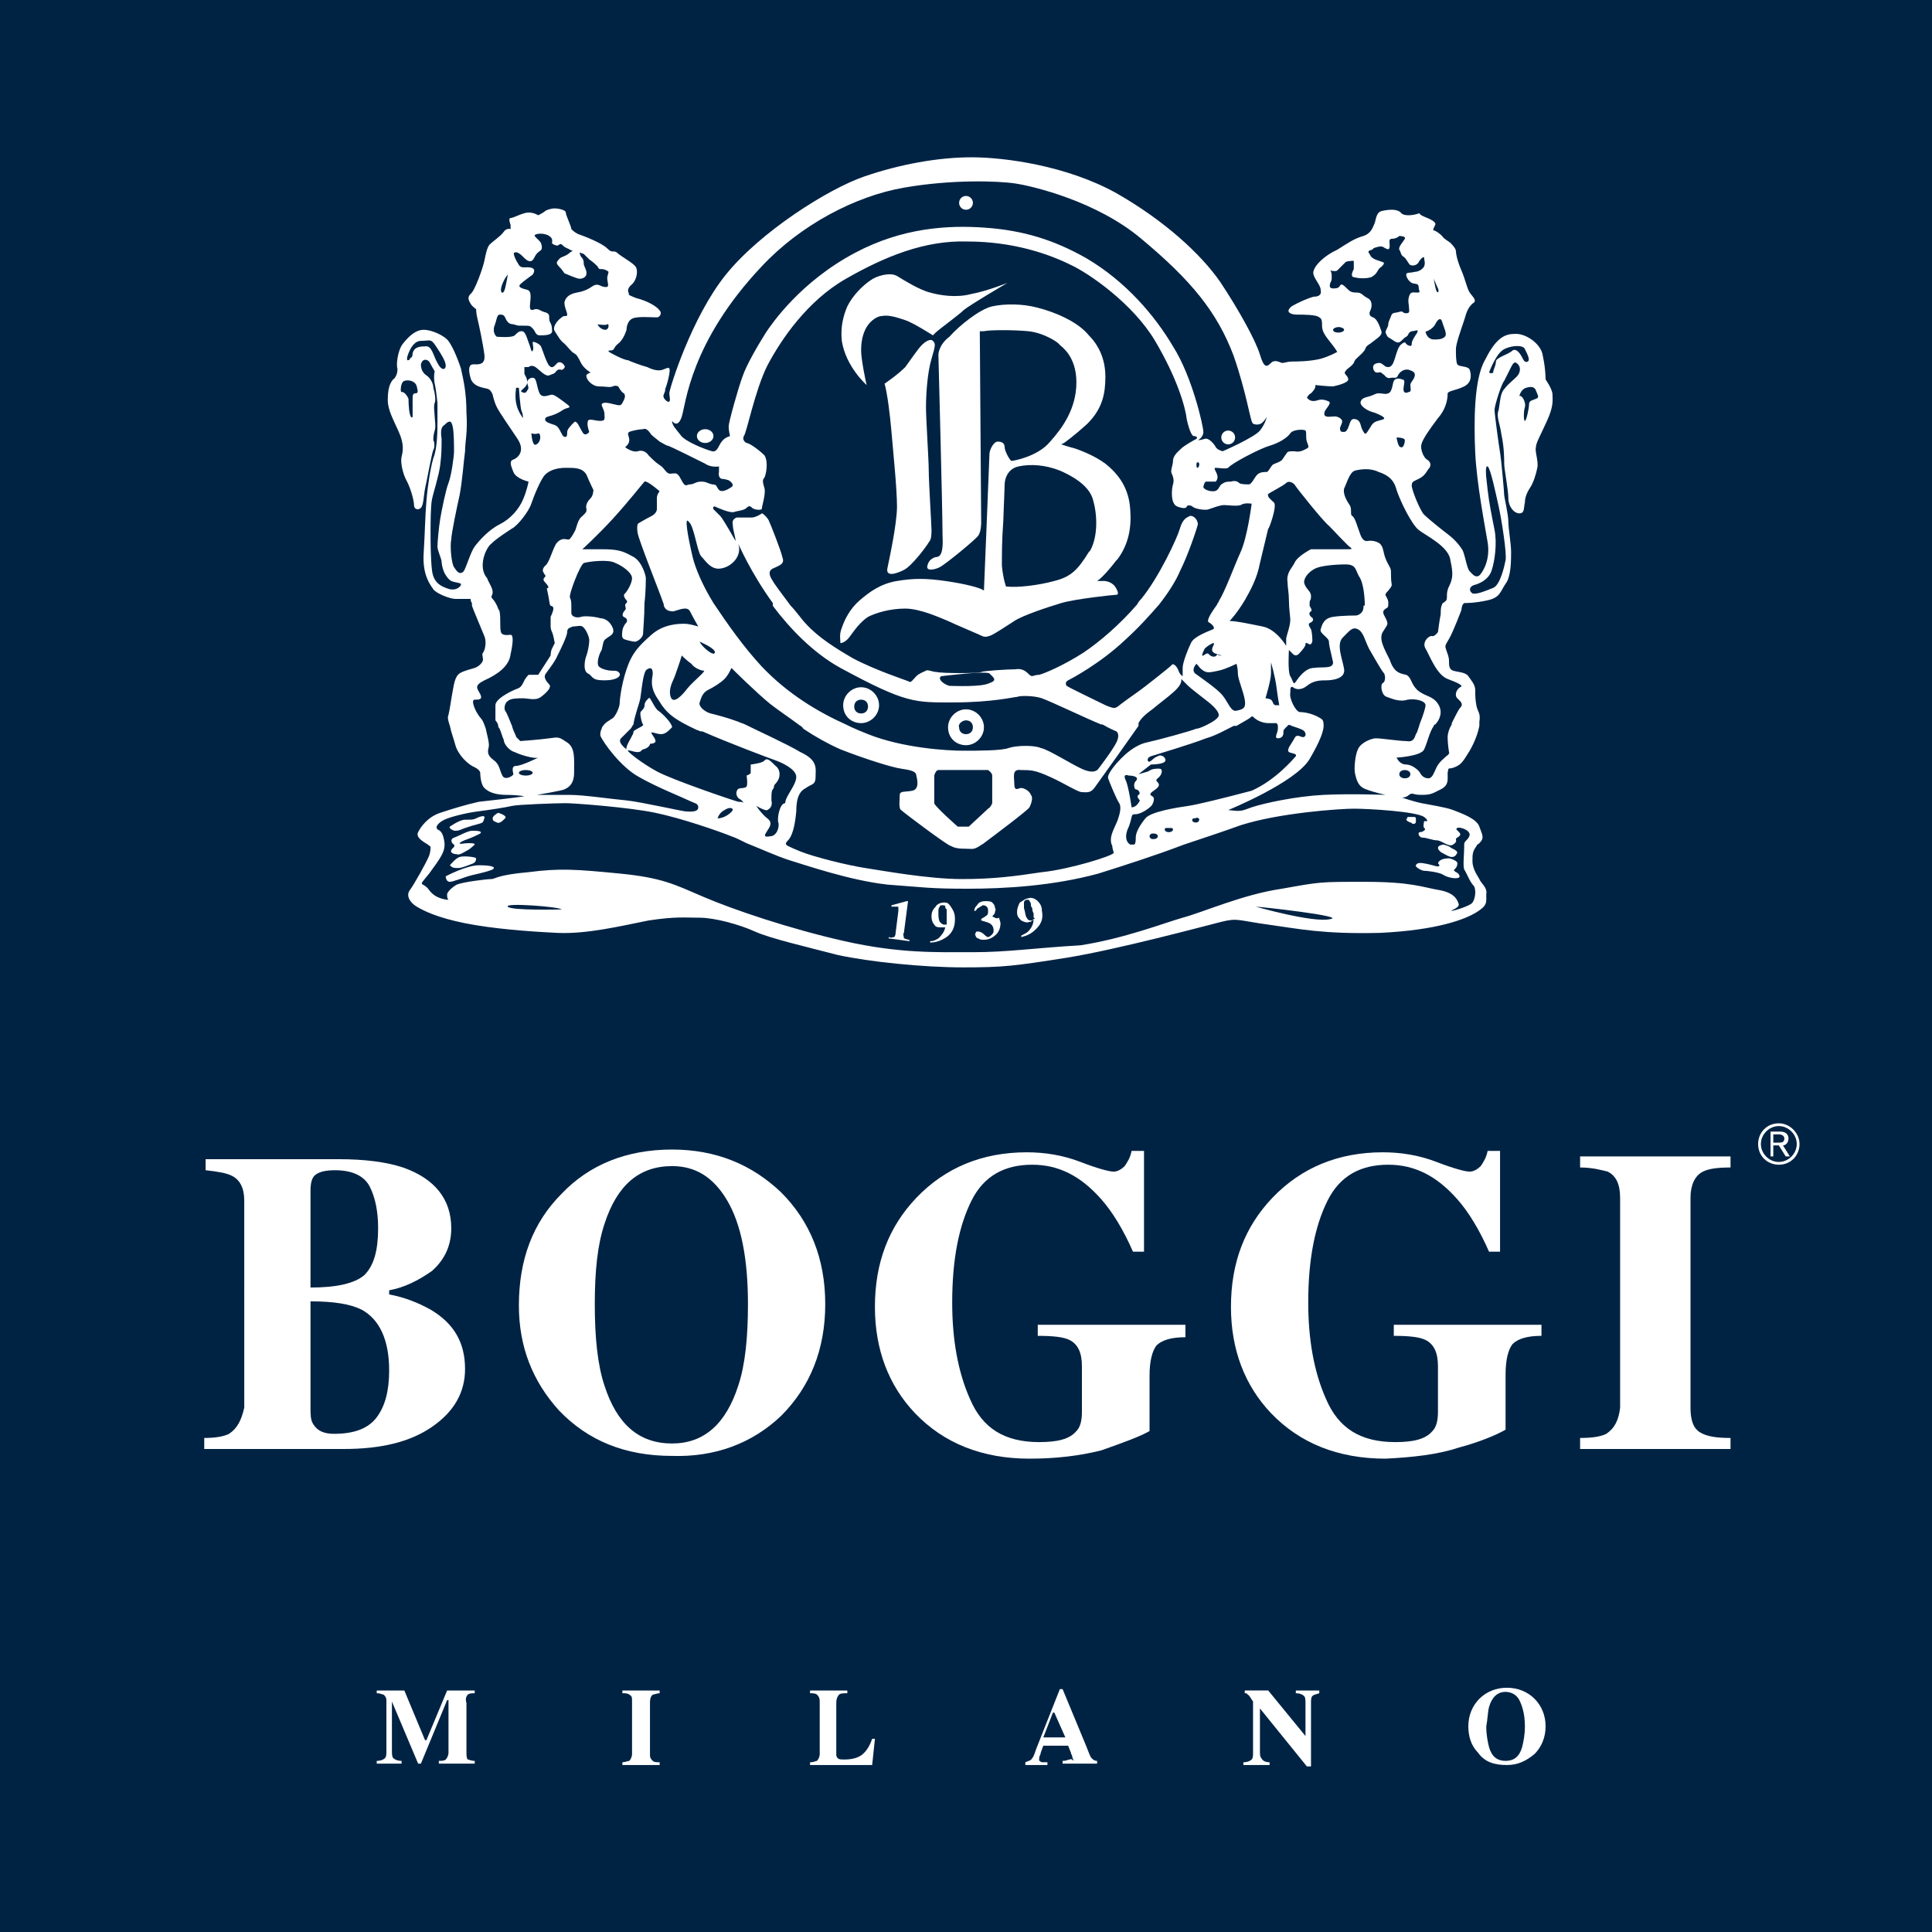 <?xml version="1.0" encoding="utf-8"?>
<!-- Generator: Adobe Illustrator 19.2.1, SVG Export Plug-In . SVG Version: 6.00 Build 0)  -->
<svg version="1.2" baseProfile="tiny" id="Livello_1"
	 xmlns="http://www.w3.org/2000/svg" xmlns:xlink="http://www.w3.org/1999/xlink" x="0px" y="0px" width="140px" height="140px"
	 viewBox="0 0 140 140" xml:space="preserve">
<rect fill="#002344" width="140" height="140"/>
<g>
	<path fill="none" d="M52.4,58.7C52,58.9,52,59.2,52,59.2c0.5,0,1-0.4,1.1-0.6C53.1,58.5,52.8,58.5,52.4,58.7z"/>
	<path fill="none" d="M49.4,47.5c-0.1,0.4-0.4,1.1-0.5,1.5c-0.1,0.3-0.5,1-0.3,1.5c0.2,0.6,0.9-0.2,1.2-0.6c0.3-0.4,1.4-1.2,1.2-1.3
		c-0.2,0-0.7-0.3-1-0.5C49.7,47.9,49.4,47.5,49.4,47.5z"/>
	<path fill="none" d="M51.8,47.3c0.1-0.3-1.1-0.8-1.1-0.8C50.8,46.8,51.7,47.6,51.8,47.3z"/>
	<path fill="none" d="M70.3,60c0.1,0,1.2-1.1,1.4-1.3c0.2-0.2,0.3-0.4,0.3-0.4s0-1.8,0-2c0-0.2-0.3-0.4-0.3-0.4s-3.4,0-3.6,0
		c-0.2,0-0.3,0.4-0.3,0.4v2c0,0.2,1.8,1.8,1.8,1.8S70.1,60,70.3,60z"/>
	<path fill="none" d="M83.6,60.4c0,0-0.1,0-0.1,0c-0.1,0-0.2,0.1-0.2,0.2c0,0.1,0.1,0.2,0.2,0.2h0c0,0,0.1,0,0.1,0
		c0.2,0,0.3-0.1,0.3-0.2C83.9,60.5,83.8,60.4,83.6,60.4C83.6,60.4,83.6,60.4,83.6,60.4z"/>
	<path fill="none" d="M88,46.6c-0.2,0-0.4,0.2-0.6,0.4c-0.2,0.2-0.4,0.6-0.1,0.5c0.2-0.1,0.2-0.1,0.5,0c0.2,0.2,0.5,0,0.5,0
		s0.7,0.1,0-0.1C87.4,47.2,88.2,46.6,88,46.6z"/>
	<path fill="none" d="M99.9,34.2c-0.6-0.2-1.3-0.1-1.7-0.1c-0.4,0.1-0.6,0.9-0.8,1.3c-0.2,0.4,0.1,0.9,0.4,1.2
		c0.2,0.3,0,0.6,0.2,0.8c0.2,0.1,0.5,0.9,0.6,1.4c0.2,0.5,0.5,0.4,0.5,0.4s0.5-0.1,0.9,0.2c0.3,0.3,0.2,0.7,0.5,1.3
		c0.3,0.6,0.3,0.4,0.3,1.1c0,0.7,0.2,0.5-0.2,1c-0.4,0.5-0.1,0.3,0,0.8c0,0.1,0,0.1,0,0.2v0c0,0.3-0.1,0.2-0.3,0.4
		c-0.2,0.2,0.1,0.5,0.2,0.8c0.1,0.4,0,0.4-0.3,0.8c-0.3,0.5,0.2,1.2,0.5,2c0.4,0.8,0.8,0.9,1.2,1.1c0.5,0.1,0.3,0.5,0.8,1.1
		c0.5,0.5,1.1,0.4,1.5,1c0.4,0.6,0.1,1.2-0.2,1.5c0,0-0.1,0.1-0.1,0.1h0c-0.3,0.4-0.5,1.3-0.7,1.7c-0.2,0.5-2,0.6-2,0.6
		c0.1,0.2,0.4,0.5,0.7,0.5c0.3,0,0.9,0.4,1,0.6c0.1,0.2,0.3,0.4,0.6,0.4c0.3,0,0.3-0.4,0.6-0.8s0.5-0.6,0.7-0.8
		c0.2-0.2,0.2-0.3,0.2-0.3s-0.1-0.6-0.1-1.1c0-0.2,0.1-0.5,0.3-0.9h0c0,0,0,0,0,0c0,0,0-0.1,0-0.1h0c0.2-0.5,0.5-1,0.6-1.1
		c0.2-0.3,0-0.5-0.2-0.7c-0.2-0.2-0.1-0.6,0.2-0.8c0.3-0.2-0.2-0.4-0.9-0.6c-0.8-0.3-1.3-1.7-1.6-2.2c-0.3-0.5,0.3-1,0.5-0.9
		c0.2,0.1,0.4-0.3,0.4-0.3s0.1-0.9,0.2-1.3c0-0.3,0-0.5,0.1-0.7h0c0-0.1,0.1-0.1,0.2-0.2c0.3-0.2,0.1-0.5,0.3-1.1
		c0.3-0.6,0.2-0.9,0.1-1.9c-0.2-0.9-1.8-1.8-2.3-2.2c-0.5-0.4-1.3-2-1.6-2.9C101,34.6,100.5,34.4,99.9,34.2z"/>
	<path fill="none" d="M84.6,59.9c-0.1,0-0.1,0-0.2,0c-0.1,0-0.1,0.1-0.1,0.1c0,0,0,0,0,0c0,0.1,0.1,0.2,0.3,0.2
		c0.2,0,0.3-0.1,0.3-0.2c0,0,0,0,0,0c0-0.1-0.1-0.1-0.2-0.1C84.7,59.9,84.7,59.9,84.6,59.9z"/>
	<path fill="none" d="M83.1,53.8c0.9-0.2,3.1-0.8,3.6-1c0.2-0.1,0.5-0.2,0.8-0.3c0.4-0.2,0.7-0.4,0.8-0.6c0.1-0.3-0.2-0.6-0.7-1
		c-0.5-0.4-1.3-1-1.5-1.2c-0.2-0.2-0.5-0.5-0.5-0.5c0.1,0.6-0.8,1.3-2.1,2.2c-0.7,0.6-0.9,0.8-1,1c0,0,0,0.1,0,0.1c0,0,0,0,0,0h0
		c0,0,0,0,0,0.1c-0.2,0.3-2.9,4-3.2,4.5c-0.3,0.4-0.6,0.4-0.9,0.3c-0.3,0-1.3-0.6-2.3-1.1c-1-0.5-1.4-0.5-2.1-0.5
		c-0.7,0-0.5,0.5-0.5,1c0,0.5,0.3,0.3,0.5,0.3s0.6,0.2,0.7,0.5c0.1,0.3,0,0.7-0.1,0.9c-0.1,0.2-2.5,2-3.3,2.6
		c-0.1,0.1-0.2,0.2-0.3,0.2c-0.5,0.3-0.5,0.2-1.1,0.2c-0.6,0-0.8-0.1-1-0.2h0c0,0,0,0,0,0c-0.2-0.1-3.4-2.5-3.6-2.6
		c-0.2-0.2-0.2-0.8-0.1-1.1c0-0.3,0.5-0.3,0.9-0.3c0.5-0.1,0.4-0.8,0.3-1.1c-0.1-0.4-0.4-0.4-1.1-0.5c-0.7-0.1-2.6-0.7-4.4-1.4
		c-0.9-0.3-1.8-0.9-2.7-1.5h0c0,0-0.1,0-0.1-0.1c0,0-0.1,0-0.1-0.1h0c-0.8-0.5-1.7-1.2-2.2-1.6c-1.1-0.9-2.8-2.6-2.8-2.6
		s-0.2,0.5-0.5,0.8c-0.3,0.3-0.8,0.6-1.2,0.8c-0.4,0.2-0.5,0.6-0.6,0.9c-0.1,0.3,0.4,0.8,0.8,0.8c0.4,0.1,1.2,0.3,2,0.6
		c0.1,0,0.3,0.1,0.5,0.2h0c1,0.4,3,1.4,4,2c1.2,0.7,1,1.3,1.1,1.8c0,0.6-0.3,0.5-0.7,0.8c-0.4,0.3-0.7,0.6-0.7,1.7
		c0,1.1-0.3,1.7-0.6,2.1c-0.1,0.2-0.1,0.3,0,0.4h0c0.1,0.1,0.4,0.2,0.9,0.4c1,0.4,3.4,1,4.7,1.2c1.3,0.2,4.6,0.8,7,0.8
		c2.3,0,3.8-0.2,5.8-0.5c2-0.3,5.2-1.3,5.2-1.4c0-0.1-0.1-0.3-0.1-0.5h0c0-0.2-0.1-0.3-0.1-0.5c0-0.4,0.3-1.1,0.5-1.4
		c0.1-0.3,0.3-0.8,0.1-1.2c-0.2-0.3-0.7-1.5-0.8-1.8c-0.1-0.3,0.7-1.1,0.9-1.4C81.5,54.7,82.2,54,83.1,53.8z"/>
	<path fill="none" d="M57.4,55.8c0-0.6-1.2-1.1-1.5-1.2c-0.3-0.1-3.5-1.3-5.3-2.1h0c0,0,0,0-0.1,0c0,0,0,0,0,0h0
		c-0.1,0-0.2-0.1-0.3-0.1c-1.7-0.7-2.1-1.1-2.8-2.2c-0.6-1-0.4-1.6-0.4-1.9c0-0.3-0.1-0.5-0.4-0.3c-0.3,0.2-0.4,1.6-0.5,2.1
		c-0.1,0.6-0.4,1.3-0.5,1.9c0,0.1-0.1,0.2-0.2,0.3l0,0c0,0,0,0,0,0c-0.1,0.1-0.2,0.2-0.3,0.3c-0.2,0.2-0.3,0.3-0.4,0.4
		c-0.3,0.3,0.4,0.8,0.4,0.8c-0.1-0.2,0.4-1,0.5-1.2c0,0,0-0.1,0-0.1c0.2-0.2,0.8-0.4,0.7-0.5c-0.1-0.1-0.2-0.6-0.2-0.8
		c0-0.2,0.2-0.2,0.3-0.5c0.1-0.3,0.1-0.4,0.3-0.6c0.2-0.2,0.5,0.7,0.7,0.9c0.3,0.2,1,0.9,1,1.2c0,0.1-0.1,0.2-0.2,0.2h0
		c-0.2,0.1-0.4,0.2-0.6,0.3c-0.3,0.1-0.7-0.2-0.7-0.1c0,0.1,0.3,0.4,0.3,0.6s-0.4,0.2-0.4,0.2s0,0.1-0.1,0.2
		c-0.1,0.1-0.3,0.2-0.4,0.2c-0.1,0,0,0.3-0.4,0.2c-0.3,0-0.7-0.3-0.7-0.1c0,0.1,1,0.9,2.1,1.5c1.1,0.6,5.6,2.1,5.9,2.2
		c0.4,0.1,0.4,0.1,0.4,0.1s-0.1-0.2-0.3-0.3c-0.2-0.1-0.3-0.4-0.2-0.6c0.1-0.2,0.5-0.1,0.7-0.3c0.2-0.2,0-0.8,0-0.8s0.3-0.1,0.3-0.2
		c0-0.1,0-0.6,0-0.6s0.8-0.1,1-0.3c0.1-0.2,0.3,0,0.8,0.4c0.4,0.4,0.3,0.8,0.2,1c-0.1,0.2-0.3,0.4-0.3,0.4s0.1,0.2-0.1,0.3
		c-0.1,0.1-0.1,0.4-0.1,0.8c0,0.4-0.1,0.6-0.3,0.7c-0.2,0.1-0.8-0.3-0.8-0.3s0.4,0.6,0.8,0.9c0.4,0.3,0.2,0.6,0,0.9
		c-0.2,0.3-0.3,0.5,0.2,0.4c0.5-0.1,0.7-0.8,0.6-1c-0.1-0.3,0.1-1.4,0.2-1.8C56.7,57.2,57.4,56.4,57.4,55.8z"/>
	<path fill="none" d="M50.9,40.2c-0.2-0.3-0.5-2.1-0.9-2.5c-0.4-0.4-0.1,0.9,0.3,2.6c0.2,0.8,0.7,2,1.5,3.3v0
		c0.9,1.5,2.2,3.3,3.5,4.6c1.9,2,4.1,3.3,6.1,4.2c0.5,0.2,1,0.5,1.6,0.7c2.5,1,5.7,1.2,6.9,1.2c1.2,0,2.8-0.1,3.3-0.2
		c0.5-0.2,1.8-0.2,2.4-0.1c0.6,0.1,2.4,1.3,3.2,1.6c0.8,0.3,1-0.1,1-0.1s1-1.3,1.3-1.9c0.3-0.6,0-0.8,0-0.8s-0.5-0.2-1-0.5h0
		c0,0-0.1,0-0.1,0c0,0,0,0,0,0c-1.1-0.5-3.5-1.7-4.3-1.9c-0.5-0.2-1.5-0.2-1.8-0.1c-0.2,0.1-1.8,0.4-4.6,0.4c-2.8,0-3.4,0.1-8.2-2.5
		c-2-1.1-3.7-2.8-4.9-4.5h0c0,0,0,0,0-0.1c0,0,0,0,0-0.1h0c-1.6-2.2-2.5-4.3-2.5-4.3c0.3,0.8-0.6,1.6-1.3,1.8
		C51.5,41.3,51.1,40.6,50.9,40.2z M70,51.5c0.7,0,1.3,0.6,1.3,1.3c0,0.7-0.6,1.3-1.3,1.3s-1.3-0.6-1.3-1.3
		C68.7,52.1,69.3,51.5,70,51.5z M62.4,49.9c0.7,0,1.3,0.6,1.3,1.3c0,0.7-0.6,1.3-1.3,1.3c-0.7,0-1.3-0.6-1.3-1.3
		C61.1,50.5,61.7,49.9,62.4,49.9z"/>
	<circle fill="none" cx="70" cy="52.8" r="0.5"/>
	<circle fill="none" cx="62.4" cy="51.2" r="0.5"/>
	<ellipse fill="none" cx="101.8" cy="56.2" rx="0.4" ry="0.3"/>
	<path fill="none" d="M68.2,49c-0.3,0.2,0.2,0.6,0.6,0.7c0.4,0.1,2.3,0.1,2.9-0.2c0.6-0.3,0.3-0.5,0-0.7C71.3,48.6,68.2,49,68.2,49z
		"/>
	<path fill="none" d="M82,58.5c0.4,0,0.6-0.5,0.6-0.5s-0.3-0.2-0.1-0.4c0.2-0.1,0-0.4-0.2-0.4c-0.2,0-0.3-0.4,0-0.6
		c0.2-0.2-0.2-0.3-0.5-0.4c-0.3,0-0.4,0-0.2,0.5C81.8,57.1,82,58.5,82,58.5z"/>
	<path fill="none" d="M92.5,51.1c0.2,0.1,0.3,0,0.3,0s-0.1-0.5-0.2-1.3C92.5,49,92.2,48,92.2,48s0,0.4,0,0.8s-0.4,1.8-0.4,1.8
		s0.2,0,0.4,0.1C92.3,50.8,92.2,51,92.5,51.1z"/>
	<path fill="none" d="M97.3,40.7c-0.8,0-1.8,0-2.2,0.3c-0.4,0.2-0.9,0.6-0.8,1c0,0.4,0.4,0.6,0.5,1c0,0.4-0.1,0.2-0.1,0.5
		c0,0.1,0,0.1,0,0.2h0l0,0c0.1,0.2,0.2,0.3,0.1,0.4c-0.1,0.1-0.1,0.3,0,0.4c0.1,0.1,0.2,0.3,0,0.4c-0.2,0.1,0,0.3,0,0.5
		c0.1,0.2,0.1,0.8,0.1,0.8s0,0.4-0.2,0.3c-0.2,0-0.3-0.1-0.3,0S94,47.4,94,47.4s-0.2,0.2-0.4,0c-0.2-0.2-0.3-0.3-0.3-0.3
		s0,1.6,0.1,1.9c0.2,0.3,0.2,0.7,0.4,0.4c0.2-0.3,0.6-0.9,1.3-1c0.6,0,1.4,0.1,1.4-0.4c0-0.5-0.3-1.3-0.3-1.5c0-0.3-0.8-0.6-0.6-0.9
		c0.1-0.3,0.2-0.8,0.9-0.9c0.7-0.1,1.7-0.1,1.7-0.1s0.5-0.1,0.5-0.6c0-0.1,0-0.2,0-0.3c0-0.6-0.2-1.6-0.4-2.1
		C98,41.1,98.1,40.7,97.3,40.7z"/>
	<path fill="none" d="M86.8,48.1c0,0-0.5,0.3-0.1,0.7c0.3,0.3,1.6,1.1,2,1.6c0.4,0.5,0.6,1.2,1,1.1c0.4-0.1,0.7-0.2,0.6-0.8
		c-0.1-0.6-0.5-1.4-0.5-1.9s-0.1-0.7-0.1-0.7s-0.8,0.4-1.3,0.5c-0.5,0.1-0.8,0.2-1.1,0C86.9,48.4,86.9,48.3,86.8,48.1z"/>
	<path fill="none" d="M86.5,59.4C86.5,59.4,86.5,59.4,86.5,59.4c0,0.2,0,0.2,0.1,0.2c0,0,0,0,0.1,0c0.1,0,0.2-0.1,0.2-0.2
		c0-0.1-0.1-0.2-0.2-0.2C86.6,59.2,86.5,59.3,86.5,59.4z"/>
	<path fill="none" d="M108.1,42.6c0.5-0.2,0.8-1.5,0.9-2c0.1-0.5-0.3-3-0.5-3.9c-0.2-0.9-0.5-2.9-0.8-2.9c-0.2-0.1-0.1,0.8-0.1,0.8
		l0.1,0.9c0.1,0.9,0.3,1.9,0.5,2.9c0.2,1,0,2.3-0.2,2.9c-0.2,0.6-0.9,1-1.3,1.1c-0.4,0.1-0.4,0.4-0.2,0.5
		C106.9,43.1,107.6,42.8,108.1,42.6z"/>
	<ellipse fill="none" cx="38" cy="56" rx="0.5" ry="0.2"/>
	<path fill="none" d="M108.2,27.1c0.1-0.1,0.2-0.5,0.2-0.8c0-0.3,0.9-0.6,1.2-0.8c0.3-0.2,0.6,0.3,0.7,0.5c0.1,0.2,0.3,0.4,0.4,0.3
		s-0.1-0.5-0.2-0.9c-0.2-0.4-1-0.3-1.5,0c-0.6,0.3-1.1,1.8-1.1,1.8S108.2,27.2,108.2,27.1z"/>
	<path fill="none" d="M36.8,65.7c0.3,0.3,3.9,0.2,3.9,0.2C40.5,65.7,36.5,65.4,36.8,65.7z"/>
	<path fill="none" d="M91,65.7c0,0,4.2,1.2,5.4,0.9C97.6,66.4,91.3,65.7,91,65.7z"/>
	<path fill="none" d="M27.4,89c0-1.2-0.2-2.2-0.6-3c-0.4-0.8-1.3-1.2-2.5-1.2c-0.7,0-1.1,0.1-1.4,0.3c-0.3,0.2-0.4,0.6-0.4,1.2v7
		c1.9,0,3.2-0.3,3.9-0.9C27,91.8,27.4,90.6,27.4,89z"/>
	<path fill="none" d="M24.2,104c1.5,0,2.5-0.4,3.1-1.2c0.6-0.8,0.9-1.9,0.9-3.4c0-2.2-0.7-3.7-2-4.4c-0.8-0.4-2-0.7-3.7-0.6v7.8
		c0,0.5,0.1,1,0.2,1.2C23,103.8,23.5,104,24.2,104z"/>
	<path fill="none" d="M110.1,28.7c0.2-0.1,0.5,0.5,0.4,0.8c-0.1,0.3-0.1,1,0,1c0.1,0,0.2-1,0.3-1.2c0-0.3,0.2-0.3,0.5-0.4
		c0.2-0.1,0.1-0.3,0-0.6c-0.1-0.3-0.3-0.3-0.7-0.2C110.2,28.3,110.1,28.7,110.1,28.7z"/>
	<path fill="none" d="M100.3,48.8c-0.1-0.2-0.8-1.3-1.1-1.8c-0.3-0.5-0.4-1.1-0.8-1.4c-0.4-0.2-0.6,0.1-1.1,0.6
		c-0.5,0.5,0,1.6,0.1,2.3c0.1,0.7-0.8,0.8-1.3,0.8s-0.9,0-1.4,0.4c-0.5,0.4-0.9,0.2-1,0.1c-0.1-0.1-0.1,0.1-0.2,0.4
		c0,0.3,0.4,1.4,0.7,1.4c0.3,0,0.8,0,1.4,0.4c0.1,0.1,0.2,0.2,0.3,0.4c0.1,0.5-0.3,1.4-1,2.6c-1,1.6-5.9,3.7-5.9,3.7
		c0.9,0.1,0.9,0.1,1.7-0.2c0.8-0.3,3.2-0.7,5.2-0.9c2-0.1,4.5,0,4.5,0s-0.9-0.2-1.4-0.4c-0.5-0.2-0.7-0.7-0.8-1.1
		c-0.1-0.4,0-1.4,0.2-1.8c0.2-0.4,1-0.8,1.3-0.8c0.3,0,1.7,0.2,2.2,0.2c0.5,0,0.6-0.2,0.7-0.5c0-0.1,0.1-0.4,0.3-0.8h0
		c0.2-0.5,0.4-1.2,0.4-1.3c0-0.3-0.6-0.6-1.3-0.4c-0.6,0.1-1.2-0.1-1.5-0.2c-0.3-0.1-0.5-0.8-0.3-1C100.4,49.4,100.4,49,100.3,48.8z
		"/>
	<path fill="none" d="M54.4,36.8c-0.1-0.1-0.2-0.2-0.4,0c-0.2,0.2-0.6,0.2-0.9,0.3c-0.3,0.1-1.2-0.3-1.4-0.4
		c-0.2-0.1-0.1,0.2-0.1,0.2s0.3,0.2,0.5,0.5c0.2,0.2,1.1,1.8,1.1,1.8c0-0.3-0.1-0.8-0.2-1.2c0-0.4,0.3-0.5,0.3-0.5s1,0,1.1,0
		c0.2,0,0.6-0.2,0.7-0.3c0.1-0.1,0.5,0.3,0.5,0.5c0.1,0.2,0.9,2.1,1,2.7c0.1,0.5-0.4,0.6-0.7,0.8c-0.4,0.2-0.1,0.6,0,0.9
		c0.1,0.2,0.7,1,1.3,1.8c0.3,0.4,0.8,1,1.1,1.3c0.9,1,2.1,1.8,3.4,2.5c1.7,0.9,3.9,1.6,4.1,1.7c0.2,0.1,0.4-0.2,0.5-0.4
		s0.5-0.4,0.7-0.4c0.2-0.1,0.5,0.1,0.8,0.1c0.3,0,2.9,0.1,3.2,0c0.2-0.1,2-0.2,2.5-0.2c0.5,0,0.8,0.2,1,0.4c0.2,0.2,0.3,0.1,0.7,0
		c0.3,0,1.8-0.7,3.2-1.6c1.3-0.8,2.8-2.1,3.9-3.5h0c0.1-0.1,0.2-0.2,0.3-0.4c1.3-1.6,2.5-4.4,2.8-5.1c0.2-0.7,0.5-0.9,0.7-0.9
		c0.2-0.1,0.6,0.2,0.6,0.6c0,0.4-0.7,2.2-1.3,3.4c-0.3,0.7-0.9,1.5-1.5,2.4h0c-0.7,0.9-1.5,1.8-2.5,2.6c-1.9,1.7-4,2.8-4.1,2.9
		c-0.2,0.1-0.2,0.3-0.1,0.4c0.1,0.1,2.2,1.2,2.8,1.4c0.6,0.3,0.7,0.2,0.9,0.1c0.2-0.1,1.2-0.8,1.5-1.1c0.3-0.2,2.2-1.8,2.4-1.9
		c0.2-0.2,0.4,0.2,0.5,0.4s0.3,0.4,0.3,0.4v-0.6c0-0.4,0.4-1.4,0.6-1.8c0.2-0.4,1.4-0.9,1.6-1c0.2-0.1-0.1-0.4-0.3-0.5
		c-0.2-0.1,0.2-0.6,0.6-1.3v0c0-0.1,0.1-0.1,0.1-0.2c0.5-0.8,1.2-2.5,1.6-3.6c0.5-1.1,0.8-3.5,0.8-3.5s-0.5,0-0.8,0.1
		c-0.3,0.2-0.9,0-1.2,0c-0.3,0-0.8,0.2-1.1,0.3c-0.3,0.1-1.1,0-1.2-0.2c-0.2-0.2-0.4-0.2-0.4,0c0,0.1-0.2,0.2-0.7,0
		c-0.5-0.2-0.4-1.4-0.3-1.6c0.1-0.3,0-0.6-0.1-0.8c-0.1-0.2,0-0.5,0.1-0.9c0-0.3,0.4-0.7,0.6-0.9s1-0.6,1.1-0.7
		c0.2-0.1,0-0.2-0.2-0.2c-0.2,0-0.4-0.4-0.5-1.2c-0.2-0.9-0.7-3-2.3-5.7c-1.6-2.7-4.8-4.9-6.1-5.5c-1.6-0.8-4.3-1.7-7.5-1.7
		c-3,0-6,1.1-8.8,2.7c-2.8,1.6-4.7,4.4-5.7,6.3c-0.9,1.7-1.5,4.9-1.7,5.1c-0.2,0.2,0,0.4,0.2,0.5c0.2,0.1,0.9,0.5,1.3,0.9
		c0.4,0.4,0.2,1.4,0,1.6c-0.1,0.2,0,0.4,0,0.8s-0.2,1.3-0.3,1.4C55,37,54.5,36.9,54.4,36.8z M61.4,22.4c0.4-0.8,1.1-1.6,1.7-1.9
		c0.5-0.3,1.5-0.6,1.9-0.3c0.5,0.3,1.6,0.9,2.4,1.2c0.6,0.2,1.8,0.3,3,0.1c1.1-0.3,2.6-0.8,2.6-0.8s-2.8,1.8-3.2,2
		c-0.3,0.2-1.8,1.4-2,1.6c-0.1,0.1-0.2,0.2-0.2,0.2s-1.4-0.9-2-1.1c-0.6-0.2-1.2-0.4-1.7-0.3c-0.3,0-0.8,0.3-1.1,0.8
		c-0.3,0.5-0.4,1.1-0.4,1.7c0,0.6,0.2,2.1,0.4,2.5c0,0-1.6-1.3-1.7-3C61,23.9,61.1,23.1,61.4,22.4z M67.4,34c0,0.8,0.2,4,0.2,4.3
		c0,0.3-0.1,0.6-0.2,0.9c-0.2,0.2-1.2,1.7-1.8,2c-0.6,0.3-1.3,0.5-1.2-0.1c0.1-0.6,0.7-3.2,0.7-4.5c0-1.3-0.3-4.2-0.4-5.4
		c-0.1-1.2-0.3-2.8-0.5-3.5c0,0,0.9-0.6,1.5-1.2c0.3-0.4,0.9-1.3,1.2-1.6c0.2-0.2,0.6-0.6,0.8-0.3c0.2,0.2,0.3,0.3,0,1.3
		c-0.3,1-0.4,2.5-0.4,3.5C67.2,30.3,67.4,33.3,67.4,34z M61.2,45.3c0.2-0.5,0.6-1.4,1.3-2c0.7-0.6,1.5-1.2,2.7-1.4
		c1.2-0.2,2.1-0.2,3.5,0c1.4,0.2,2.6,0.6,2.8,0.7c0,0,0.4-9.7,0.4-9.9c0-0.2,0.3-0.9,0.6-0.9c0.3,0,0.5,0.2,0.5,0.4
		c0,0.2,0.3,1,0.5,1c0.1,0,1.9-0.4,2.8-1.4c0.9-1.1,1.9-2.5,1.9-4.3c0-1.8-1.1-2.5-1.2-2.7c-0.1-0.1-1.2-0.9-2.3-1
		c-1.1-0.1-2.9-0.1-3.2,0c-0.2,0-0.2,0-0.3,0l0.1,14c0,0,0,0.6-0.2,0.9c-0.2,0.3-2.5,2.2-2.8,2.3s-0.9,0.3-0.9-0.1
		c0.1-0.4,0.3-0.5,0.5-0.6c0.2-0.1,0.6,0.2,0.6-1.6C68.3,37,68,25.7,68,25.7s0-0.6,0.7-1.3c0.7-0.7,2.2-2,3.1-2.2
		c0.9-0.2,2.2-0.1,3.3,0.1c1.2,0.3,2.9,1,3.7,2c0.6,0.8,1.2,1.7,1.2,3c0,1.2-0.3,2.4-1.3,3.4c-1,1-1.7,1.4-1.7,1.4l-0.2,0.1
		c0,0,0.6,0.2,1,0.3c0.3,0.1,1.4,0.4,2.2,1.1c1,0.8,1.7,1.8,1.8,3.3c0.1,1.3-0.1,2.6-0.9,3.6l-0.1,0.1c-1.1,1.3-1.4,1.5-1.4,1.5h0.5
		c0,0,0.5,0,0.8,0.4c0.3,0.4,0.3,0.6,0.1,0.6s-3,0.4-4,0.6c-1,0.3-2.8,0.9-3.4,1.3c-0.6,0.4-1.4,0.9-1.6,1c-0.2,0.1-0.5,0.2-0.7,0.1
		c-0.2-0.1-2-0.9-2.5-1.1c-0.4-0.2-2-0.9-3.1-0.9c-1.1,0-2.1,0.2-2.7,0.6c-0.6,0.3-1,1-1.3,1.4c-0.2,0.3-0.5,0.6-0.5,0.3
		C61,46.1,61,45.8,61.2,45.3z"/>
	<ellipse fill="none" cx="86.8" cy="33.7" rx="0.1" ry="0.2"/>
	<path fill="none" d="M72.9,42.5c0.9,0.1,2.4-0.1,3.5-0.4c1.2-0.3,1.7-0.8,2.5-2.1l0.1-0.2c0.6-1.1,0.5-2.6,0.2-3.7
		c-0.3-1.1-1.7-1.8-2.4-2.1c-1.1-0.4-2.2-0.5-3-0.3c-0.9,0.2-1,1.1-1,1.3c0,0.2,0,0-0.1,2.7c-0.1,1.2-0.1,2.3-0.1,3.1
		C72.7,41.9,72.9,42.5,72.9,42.5z"/>
	<path fill="none" d="M94,54.6c0.1-0.1-0.3-0.1-0.5-0.3c-0.2-0.1,0.2-0.6,0.4-1c0.2-0.4,0.5,0,0.7-0.1c0.2-0.1,0.1-0.4-0.1-0.5
		c-0.2-0.1-0.5-0.1-0.8-0.3c0,0,0,0,0,0v0c-0.2-0.1-0.2-0.1-0.3,0c0,0-0.1,0.1-0.1,0.1C93,52.7,93,52.8,93,53c0,0.2-0.1,0.4-0.4,0.4
		c-0.3,0,0-0.4,0-0.7c0-0.1,0-0.2,0-0.2c0-0.1-0.1-0.2-0.1-0.2s-0.2,0-0.6,0s-0.7-0.1-0.9-0.3c-0.1-0.1-0.2-0.3-0.4-0.1
		c-0.1,0.1-0.5,0.4-1,0.6l0,0c0,0,0,0-0.1,0c0,0-0.1,0-0.1,0h0c-0.6,0.3-1.3,0.7-2,0.9c-1.3,0.5-3.7,1.2-4,1.3
		c-0.3,0.1-0.3,0.5-0.1,0.4c0.2,0,0.3-0.2,0.6-0.4c0.3-0.1,0.7,0.2,0.5,0.4c-0.2,0.2-1,0.2-1,0.2l-0.9,0.7c0,0,0.4,0,0.7-0.2
		c0.3-0.1,0.5-0.2,0.8-0.2c0.3,0,0.2,0.4,0,0.6c-0.2,0.2-0.3,0.2-0.1,0.4c0.2,0.2,0,0.4-0.3,0.6c-0.3,0.2-0.3,0.3-0.1,0.4
		c0.2,0.1,0.1,0.4,0,0.6c-0.1,0.2-0.9,0.7-1.2,0.7s-0.1,0.1-0.5,0.9c-0.3,0.8-0.1,1.1,0.1,1.3c0,0,0,0,0.1,0l0.2,0
		c0.1-0.1,0.1-0.2,0.1-0.5c0-0.4,0.3-0.9,0.7-1.4s2.4-0.8,3.1-0.9c0.7-0.1,2.8-0.6,4.6-1.4C92.6,56.3,93.9,54.8,94,54.6z"/>
	<path fill="none" d="M68.6,65.9c0-0.1,0-0.2-0.1-0.2c0-0.1-0.1-0.1-0.2-0.1c-0.1,0-0.2,0-0.2,0.1c0,0.1-0.1,0.2-0.1,0.4
		c0,0.3,0,0.5,0.1,0.7c0.1,0.2,0.1,0.2,0.3,0.2c0,0,0.1,0,0.1,0c0,0,0.1,0,0.1,0c0,0,0-0.1,0-0.1c0-0.1,0-0.2,0-0.3
		c0-0.1,0-0.3,0-0.4C68.6,66.1,68.6,66,68.6,65.9z"/>
	<path fill="none" d="M74.9,66.1c0-0.1,0-0.3-0.1-0.4c0-0.1,0-0.2-0.1-0.3c0-0.1-0.1-0.2-0.1-0.2c-0.1-0.1-0.1-0.1-0.2-0.1
		c-0.1,0-0.2,0.1-0.2,0.2c0,0.1,0,0.2,0,0.4c0,0.3,0.1,0.5,0.2,0.7c0.1,0.1,0.2,0.2,0.3,0.2c0,0,0.1,0,0.1,0c0,0,0.1,0,0.1,0
		c0,0,0-0.1,0-0.1C74.9,66.3,74.9,66.2,74.9,66.1z"/>
	<path fill="none" d="M89.9,59.8c-1.2,0.4-2.6,0.9-4.1,1.4v0c-2.1,0.7-4.3,1.5-6.2,2.1c-3.2,1-6.7,1.1-9.5,1.1c-2.7,0-3.1,0-5.8-0.3
		c-2.7-0.2-5.9-1.3-7.2-1.8c-0.9-0.3-2-0.8-3-1.2h0c-0.4-0.2-0.8-0.3-1.1-0.5c-1-0.4-3.7-1.3-5.5-1.7c-1.9-0.4-5.8-0.7-6.5-0.7
		c-0.6,0-3.4,0.1-3.9,0.2c-0.4,0.1-1.7,0.4-2.5,0.4c-0.8,0.1-2,0.4-2.4,0.6c-0.4,0.2-0.7,0.5-0.5,0.7c0.2,0.2,0.4,0.3,0.5,0.9
		c0,0,0,0,0,0c0.1,0.6-0.3,1.2-1.1,2.3c-0.8,1.1-0.5,0.5,0,1.2c0.5,0.7,1.4,0.7,1.4,0.7c-0.1-0.1-0.1-0.3-0.1-0.4
		c0-0.2,0.1-0.5,0.7-0.7c0.5-0.3,2.2-0.4,2.5-0.4s0.4-0.3,2.7-0.5c2.3-0.2,3.5-0.2,6.6,0.1c3.1,0.3,4,0.9,6.1,1.7s6.2,2.2,10.2,3.2
		c4,0.9,6.7,0.8,9.3,0.8c2.6,0,4.5-0.3,7.8-0.8c3.3-0.5,6-1.6,7.4-2c1.4-0.4,4.4-1.6,7.2-2.1c2.8-0.4,2.7-0.5,6-0.5
		c3.4,0,4.2,0.4,5.4,0.6c1.2,0.2,1.4,0.7,1.4,1c0.1,0.3-0.7,0.5-0.5,0.5c0.2,0,1.1-0.3,1.4-0.5c0.3-0.2,0.4-1,0.2-1.3
		c-0.2-0.3-0.5-0.9-0.7-1.2c-0.1-0.2-0.1-1.1,0-1.6h0c0,0,0,0,0-0.1c0,0,0,0,0,0c0,0,0-0.1,0-0.1c0-0.3,0.3-0.3,0.4-0.7
		c0.1-0.4-0.7-0.5-0.9-0.5c-0.1,0.1,0.1,0.2,0.2,0.4c0.1,0.2-0.3,0.2-0.3,0.4s0,0.2-0.2,0.4s-0.6-0.2-1.1-0.3
		c-0.4-0.1-0.8-0.2-1.1-0.2c-0.3,0-0.4-0.4-0.2-0.4c0.2,0,0.4-0.2,0.3-0.3c-0.2-0.1,0-0.5,0-0.5s0.5,0.1,0-0.3c-0.5-0.4-4-0.5-5-0.5
		C97.1,58.6,92.7,58.9,89.9,59.8z M32.6,59.9c0,0,0.6-0.5,1.1-0.5c0.4,0,0.5,0,0.8-0.1c0.2-0.1,0.7-0.3,0.6,0c0,0.3,0,0.3-0.4,0.4
		s-0.7,0.2-1,0.3c-0.3,0.1-0.4,0.2-0.7,0.2C32.8,60.2,32.5,60,32.6,59.9z M34,61.1c0.3,0,0.5,0,0.5,0.1c0,0-0.3,0.3-0.5,0.4
		c-0.2,0.1-0.6,0.3-0.8,0.3c-0.2-0.1-0.5-0.2-0.4-0.3c0.1-0.2,0.3-0.2,0.2-0.4c-0.1-0.2-0.3-0.4,0-0.5c0.3-0.1,1-0.5,1.3-0.5
		s0.8,0,0.6,0.2c-0.2,0.2-0.6,0.3-0.9,0.4c-0.3,0.1-0.5,0.2-0.5,0.3C33.4,61.2,33.7,61.2,34,61.1z M34.5,62.1c0,0.2,0,0.3-0.3,0.4
		c-0.3,0.1-0.7,0.3-1,0.3c-0.3,0-0.4,0.1-0.6-0.2c0,0,0.3-0.5,0.7-0.6C33.6,62,34.5,61.9,34.5,62.1z M35.6,63
		c-0.3,0.2-1.5,0.4-1.8,0.5c-0.3,0.1-1.1,0.4-1.3,0.4c-0.2,0-0.3-0.4-0.3-0.4s1.6-0.8,2.4-0.8C35.5,62.7,35.9,62.8,35.6,63z
		 M36.5,59.3c-0.2,0.2-0.4,0.4-0.6,0.3c-0.2-0.1-0.3-0.1-0.3-0.3c0-0.2,0.4-0.4,0.4-0.4S36.8,59.1,36.5,59.3z M65.8,68.1l-1.5-0.2
		l0-0.1c0.2,0,0.3,0,0.4,0c0.1-0.1,0.1-0.2,0.1-0.3l0.2-1.6c0-0.1,0-0.2,0-0.2c0,0-0.1-0.1-0.1-0.1c0,0-0.1,0-0.2,0c0,0-0.1,0-0.2,0
		l0-0.1l1.1-0.3l0.1,0l-0.3,2.3c0,0.1,0,0.3,0,0.3C65.5,67.9,65.7,68,65.8,68.1L65.8,68.1z M68.7,67.9c-0.3,0.3-0.8,0.4-1.2,0.4
		l0-0.1c0.2,0,0.4-0.1,0.6-0.2c0.3-0.2,0.5-0.5,0.5-0.8l0,0c-0.1,0-0.1,0-0.1,0c-0.1,0-0.1,0-0.2,0c-0.2,0-0.4-0.1-0.5-0.2
		c-0.1-0.2-0.2-0.4-0.2-0.6c0-0.3,0.1-0.5,0.3-0.7c0.2-0.2,0.4-0.3,0.6-0.3c0.3,0,0.5,0.1,0.7,0.3s0.3,0.5,0.3,0.9
		C69.3,67.1,69.1,67.6,68.7,67.9z M72.2,67.9c-0.2,0.2-0.5,0.4-0.9,0.4c-0.2,0-0.3,0-0.4-0.1c-0.1-0.1-0.2-0.1-0.2-0.2
		c0-0.1,0-0.1,0-0.2c0-0.1,0.1-0.1,0.2-0.1c0.1,0,0.3,0,0.4,0.2c0.1,0.1,0.3,0.2,0.3,0.2c0.1,0,0.2-0.1,0.3-0.2s0.1-0.2,0.1-0.3
		c0-0.2-0.1-0.4-0.3-0.5c-0.1-0.1-0.3-0.1-0.6-0.2l0-0.1c0.2-0.1,0.3-0.1,0.3-0.2c0.1-0.1,0.2-0.2,0.2-0.4c0-0.1-0.1-0.2-0.1-0.3
		c-0.1-0.1-0.2-0.1-0.3-0.1c-0.1,0-0.2,0.1-0.3,0.2c0,0.1-0.1,0.1-0.2,0.2l-0.1,0c0.1-0.1,0.1-0.3,0.2-0.4c0.2-0.2,0.4-0.3,0.6-0.3
		c0.2,0,0.3,0,0.5,0.1c0.1,0.1,0.2,0.2,0.2,0.4c0,0.1,0,0.2,0,0.3c0,0.1-0.1,0.2-0.2,0.2l0,0c0.2,0.1,0.3,0.1,0.4,0.3
		c0.1,0.1,0.1,0.3,0.1,0.4C72.5,67.4,72.4,67.7,72.2,67.9z M75.1,67.4C74.9,67.7,74.5,68,74,68l0-0.1c0.2-0.1,0.4-0.2,0.5-0.3
		c0.2-0.2,0.4-0.5,0.4-0.9l0,0c-0.1,0-0.1,0-0.1,0.1c-0.1,0-0.1,0-0.2,0.1c-0.2,0-0.4,0-0.6-0.1c-0.2-0.1-0.3-0.3-0.3-0.6
		c0-0.3,0-0.5,0.2-0.7c0.1-0.2,0.3-0.3,0.6-0.3c0.3,0,0.5,0,0.7,0.2c0.2,0.2,0.3,0.5,0.4,0.8C75.6,66.6,75.5,67.1,75.1,67.4z
		 M104.6,61.2c0,0,0.4,0.1,0.5,0.2c0.1,0.1,0.5,0.2,0.5,0.4c0,0.2-0.2,0.3-0.4,0.3c-0.2,0-0.6-0.2-0.7-0.3
		C104.3,61.7,103.9,61.3,104.6,61.2z M103.4,62.6c0.5,0.1,0.9,0.3,0.9,0.1c0-0.2-0.2-0.2,0-0.3c0.2-0.2,0.6-0.2,0.7-0.2
		c0.1,0,0.6,0.2,0.6,0.4c-0.1,0.2-0.1,0.3-0.2,0.4c-0.1,0,0,0.1,0.1,0.2c0.1,0,0.4,0.3,0.2,0.4c-0.2,0.1-0.8,0-1.1-0.2
		c-0.3-0.2-1.1-0.3-1.4-0.3c-0.2,0-0.7-0.3-0.6-0.5C102.7,62.5,103,62.5,103.4,62.6z M101.9,59.3L101.9,59.3
		C101.9,59.3,102,59.3,101.9,59.3c0.2-0.1,0.3-0.1,0.3-0.1s0,0,0,0c0.1,0,0.2,0,0.2,0.1c0,0,0,0,0,0c0.1,0,0.1,0.1,0.1,0.2
		c0,0,0,0,0,0c0,0.1,0,0.2-0.2,0.2c-0.1,0-0.2,0-0.2-0.1c0,0,0,0,0,0C102,59.5,101.9,59.5,101.9,59.3L101.9,59.3
		C101.9,59.3,101.9,59.3,101.9,59.3z"/>
	<path fill="none" d="M40.9,57.1c-0.2,0.1-2,0.4-2,0.4h2.4c1.1,0,3.1,0.3,4.1,0.4c1.1,0.1,4.1,0.8,4.3,0.8s0.9,0.1,0.9-0.3
		c0-0.4-0.4-0.4-0.7-0.5c-0.4-0.2-2.3-1-3.6-1.7c-1.2-0.7-2.6-2.5-2.8-3c-0.1-0.2,0-0.4,0.1-0.5h0c0-0.1,0.1-0.1,0.1-0.2l0,0
		c0.2-0.2,0.5-0.4,0.6-0.5c0.3-0.2,0.6-0.9,0.6-1.1c0-0.2,0.2-1.3,0.5-2.5c0.3-1.2,0.8-1.7,1.8-2.5c0.9-0.8,2-0.8,2.4-0.8
		c0.4,0,1,0.2,1,0.2s-0.4-0.6-0.6-1.1c-0.2-0.4-0.8-0.1-1.2,0c-0.4,0.1-0.5-0.2-0.7-0.4c0,0,0,0,0-0.1h0c0,0,0,0,0,0c0,0,0,0,0,0h0
		c-0.4-0.9-1.8-4.7-1.9-5.2c-0.2-0.6,0.1-0.7,0.1-0.7s0.5-0.3,0.9-0.5c0.4-0.2,0.4-0.5,0.4-0.5s0-0.6,0-0.8c0-0.2,0.2-0.5,0.2-0.5
		s-0.9-0.8-1.1-0.7c-0.2,0.1-1.2,1.5-2.3,2.7c-1.1,1.2-2.2,2.2-2.2,2.2s0.3,0.1,1.4,0c1.1,0,1.5,0.2,2.2,0.5c0.7,0.4,1,1.4,1,1.6
		c0,0.1-0.1,1-0.1,1.8c-0.1,1-0.1,2-0.1,2.2c0,0.3-0.4,0.5-0.6,0.6c-0.2,0-0.6-0.1-0.8-0.2c-0.2-0.1-0.1-0.5-0.1-0.6
		s0.1-0.4,0.3-0.6c0.2-0.2,0-0.3-0.2-0.4c-0.2-0.1,0-0.4,0.1-0.5c0.1-0.1,0-0.2,0-0.4c0,0,0,0,0,0l0,0c0.1-0.1,0.1-0.2,0.1-0.3
		c-0.1-0.1-0.2-0.4-0.1-0.5c0.2-0.1,0.5-0.7,0.5-1.1s-0.7-0.9-1.2-1.1c-0.5-0.2-2-0.1-2.3,0c-0.3,0.1-1.1,2.2-1,2.5
		c0.1,0.1,0.1,0.3,0.1,0.6c0,0.2,0,0.4,0,0.5c0.1,0.3,0.5,0.4,0.7,0.3c0.3-0.1,1.1,0,1.4,0.1c0.3,0.1,0.7,0.3,0.9,0.7
		c0.2,0.5-0.3,0.6-0.5,0.8c-0.2,0.2-0.2,0.4-0.3,0.8c-0.1,0.4-0.3,1.1-0.2,1.2c0.2,0.2,0.7,0.3,0.9,0.3c0.2,0,0.4,0,0.6,0.2
		s-0.1,0.5-1.1,0.5c-0.9,0-0.7-0.3-1.2-0.5c-0.4-0.2-0.2-1.1-0.1-1.3c0.1-0.2,0.2-0.7,0.2-1.1c0-0.3-0.4-0.9-0.5-1
		c-0.2-0.1-0.5,0-0.7,0c-0.2,0-0.4,0-0.4,0.4c0,0.3-0.5,1.3-0.7,1.7c-0.2,0.4-0.8,1.2-0.9,1.4s0.1,0.4,0.3,0.7
		c0.2,0.2-0.2,0.6-0.6,0.9c-0.4,0.3-1,0.2-1.3,0.1c-0.4,0-0.9,0-1.1,0.2c-0.2,0.2-0.3,0.6-0.2,0.7c0.1,0.1,0.3,0.6,0.5,1.1
		c0.2,0.4,0.3,0.7,0.3,0.8c0.1,0.1,0.3,0.3,0.3,0.3s1.4-0.1,2.1-0.2c0.7-0.1,0.7,0,1.3,0.3c0.6,0.4,0.5,1.2,0.5,2.1
		C41.6,56.8,41.2,57,40.9,57.1z"/>
	<path fill="none" d="M91.3,41c-0.3,1.1-0.7,2-1.1,2.7h0c-0.6,0.9-1.1,1.5-1.1,1.5c0.5,0,1.4,0.1,2.4,0.4c1,0.2,1.7,1.4,1.7,1.4
		s0-0.3,0-0.5c0-0.2,0.3-0.9,0.3-1.4c0-0.3,0-0.9-0.1-1.4c0-0.5-0.1-1-0.1-1.3c0-0.8,0.3-1,0.5-1.4c0.2-0.4,1.2-1,1.2-1h2.6
		c0.4,0,0.5,0,0.3-0.1c-0.1-0.1-1.2-1.2-1.6-1.6c-0.4-0.4-2.4-2.8-2.5-3c-0.1-0.2-0.3-0.3-0.6-0.1c-0.2,0.2-1.2,0.7-1.3,0.8
		c-0.1,0.1,0.1,0.3,0.4,0.6c0.2,0.2-0.4,2.1-0.4,2.1L91.3,41z"/>
	<path fill="none" d="M38.7,28.1c0.1-0.2-0.1-0.4,0-0.6c0-0.2,0.3-0.3,0.5-0.3s0.3,0.7,0.4,1.1s0.7,0.1,0.9,0.1
		c0.2,0,0.7,0.4,1.1,0.7c0.4,0.3,0,0.3-0.3,0.4c-0.3,0.2-0.5,0.3-0.8,0.4c-0.3,0.1-0.5,0.1-0.5,0.3c0,0.2,0.4,0.3,0.7,0.4
		c0.3,0.1,0.3,0.5,0.6,0.8c0.2,0.3,0.2-0.1,0.3-0.3c0-0.2,0.3-0.5,0.5-0.7c0.2-0.2,0.4,0.4,0.6,0.7c0.2,0.3,0.5,0,0.5,0
		s-0.2-0.5-0.1-0.8c0.1-0.3,0.5-0.1,0.9,0c0.4,0,0.4-0.2,0.3-0.5s-0.2-0.4-0.2-0.7c0-0.2,0.5-0.1,0.9,0c0.4,0.1,0.5,0.1,0.6-0.1
		s0.3-0.5,0.1-0.7c-0.2-0.2-0.4-0.5-0.4-0.5s-0.2,0-0.4,0c-0.2,0.1-0.5,0-1,0c-0.5,0-0.8-0.5-0.9-0.7c0-0.2,0.3-0.3,0.3-0.3
		s-0.5-0.4-0.7-0.7c-0.2-0.4-0.4-0.6-0.5-0.7c-0.2-0.1-0.4-0.4-0.7-0.7c-0.3-0.3-0.5-0.6-0.7-0.9c-0.2-0.3,0.3-0.7,0.5-1
		c0.3-0.2,0.4,0,0.4-0.2c0-0.2-0.3-0.5-0.2-0.9c0-0.4,0.3-0.6,0.9-0.7c0.5-0.1,0.9-0.3,1.2-0.5c0.3-0.2,0.5,0.1,0.9,0.1
		c0.4,0,0.1-0.3,0.1-0.7c0-0.4,0.1-0.4,0.1-0.4c-0.1-0.1-0.4-0.2-0.5-0.2s-0.2-0.1-0.3-0.2c-0.1-0.2-0.4-0.4-0.6-0.5
		c-0.3-0.2-0.4-0.4-0.4-0.4l-0.3-0.1c0,0,0,0.1,0.1,0.3c0.1,0.2,0.1,0.3,0.2,0.5c0,0.3,0.2,0.4,0.2,0.7c0,0.3-0.3,0.4-0.5,0.4
		S41,19.7,41,19.7s-0.2-0.3-0.4-0.5c-0.2-0.2-0.2-0.3,0-0.5c0.2-0.2,0.5-0.2,0.8-0.5c0.3-0.3,0.2-0.2,0-0.2
		c-0.2-0.1-0.4-0.1-0.5-0.3c-0.2-0.2-0.2,0-0.4,0c-0.2,0.1-0.4,0-0.4-0.2s0-0.2-0.2-0.5s-0.8-0.2-1-0.1c-0.2,0.1,0.2,0.3,0.4,0.6
		c0.2,0.3,0.1,0.5-0.1,0.6c-0.2,0.1-0.2,0.1-0.4,0.5c-0.2,0.4-0.5,0.2-0.7,0c-0.2-0.2-0.5-0.4-0.7-0.4c-0.2,0.1,0,0.7,0.3,0.9
		c0.2,0.3,0.6,0.1,0.9,0.2c0.4,0.1,0.1,0.5,0.1,0.5s-0.7,0.5-0.9,0.7c-0.2,0.2,0.1,0.3,0.5,0.4c0.4,0.1,0.2,0.8,0.2,1.2
		c0,0.4,0.1,0.3,0.4,0.2c0.3-0.1,0.3,0.1,0.6,0.2c0.4,0.1,0.4,0.2,0.4,0.5c0,0.3,0.2,0.4,0.2,0.8c0,0.5-0.5,0.4-0.9,0.4
		c-0.4,0-0.4-0.3-0.5-0.5c-0.2-0.2-0.2-0.2-0.7-0.2c-0.5,0-0.3,0-0.7-0.1c-0.4-0.1-0.5-0.4-0.6-0.5c-0.1-0.2-0.2-0.3-0.4-0.2
		c-0.2,0-0.3,0.4-0.4,0.9c-0.2,0.5,0.2,0.7,0.2,0.7s1.1,0,1.3-0.1c0.2-0.2,0.2-0.3,0.5-0.3s0.3,0.2,0.5,0.7c0.2,0.5,0.2,0.7,0.3,0.6
		c0.1-0.2,0-0.5,0-0.6c0-0.2,0.5,0,0.6,0.3s0.4,1.2,0.6,1.4c0.2,0.2,0.3,0.2,0.5-0.1c0.2-0.2,0.5-0.1,0.6,0.1c0.1,0.2,0,0.3-0.2,0.3
		c-0.1,0-0.2-0.1-0.4,0.1C40.1,27,40,27,39.8,27.1c-0.2,0.1-0.7-0.4-1-0.6c-0.3-0.2-0.5,0-0.5,0l-0.3,0c0,0,0,0.3,0,0.5
		c0,0.3,0.2,0.3,0.2,0.6c0,0.3-0.1,0.3,0.1,0.4S38.6,28.3,38.7,28.1z"/>
	<path fill="none" d="M44,23.5c-0.2,0.1-0.7,0-0.7,0c0.1,0.2,0.3,0.4,0.6,0.4C44.2,23.8,44.2,23.5,44,23.5z"/>
	<path fill="none" d="M35.1,42.5c0,0.3-0.1,0.4,0,0.5c0.1,0.1,0.3,0.4,0.4,0.7h0c0,0,0,0,0,0c0,0,0,0,0,0h0c0,0.1,0.1,0.1,0.1,0.2
		c0.2,0.5,0,1.2,0.1,1.5c0.1,0.3,0.4,0.2,0.7,0.2c0.2,0,0.2,0.6,0,1.4c-0.2,0.9-1.1,1.5-1.9,1.9c-0.9,0.4-0.5,0.5-0.3,1
		c0.2,0.4-0.2,0.4-0.4,0.4c-0.3,0,0.1,0.8,0.4,1.3c0.1,0.2,0.3,0.5,0.4,0.8c0.2,0.5,0.3,1.1,0.2,1.4c-0.1,0.4,0,0.7,0.4,0.9
		c0.4,0.3,0.4,0.7,0.6,1.1c0.2,0.4,0.8,0,0.8-0.1c0-0.1-0.2-0.5,0.2-0.6c0.4,0,1.6-0.6,1.6-0.6c-0.3,0.1-1.3-0.2-1.7-0.4
		c-0.4-0.2-0.7-0.7-0.8-0.9c0-0.2-0.2-0.6-0.3-0.8c0-0.1-0.1-0.1-0.1-0.2c-0.1-0.2-0.2-0.4-0.2-0.4s0-0.6,0-1.1
		c0-0.5,1.2-1.1,1.6-1.2c0.3-0.1,0.4-0.4,0.5-0.6c0.1-0.2,0.3-0.4,0.3-0.4l0.7,0l0.9-1.4c0,0,0-0.4,0.1-0.5s0.2-0.4,0.2-0.4
		s0-0.6-0.2-0.8c-0.1-0.2-0.1-0.4-0.1-0.4l0-0.4l0-0.3c0,0,0.2-0.4,0.2-0.6s-0.2-0.2-0.2-0.2s0,0,0,0c0-0.1-0.1-0.5-0.2-0.9
		c-0.1-0.5-0.1-0.3,0-0.4c0.1-0.1,0-0.2-0.2-0.4c-0.2-0.2-0.1-0.3,0-0.4c0.1-0.1,0-0.2-0.1-0.3c0-0.1-0.1-0.4,0.1-0.5
		c0.2-0.2,0.5-1.1,0.8-1.6c0.3-0.5,0.7-0.2,0.9-0.3c0.2,0,0.4-0.3,0.5-0.7c0.2-0.4,0.3-0.8,0.5-1c0.3-0.2,0.4-0.2,0.3-0.5
		c0-0.2,0.1-0.5,0.3-0.8c0.2-0.2,0.2-0.6,0.2-0.6s-0.2-0.6-0.5-1.1c-0.2-0.5-0.7-0.5-1.5-0.5c-0.7,0-1.2,0.2-1.5,0.5
		c-0.3,0.3-0.7,1.5-1,2.1c-0.2,0.6-1.1,1.6-1.4,1.8c-0.4,0.2-1.1,0.7-1.5,1.1c-0.4,0.4-0.9,1.8-0.9,2.1
		C34.8,41.8,35.1,42.2,35.1,42.5z"/>
	<path fill="none" d="M39,31.5c-0.2,0.1-0.5,0-0.5,0c0.1,0.9,0.3,0.9,0.5,0.7C39.2,31.9,39.2,31.4,39,31.5z"/>
	<path fill="none" d="M101.6,32.5c0.2,0.1,0.3-0.3,0.3-0.5c0-0.2-0.6-0.2-0.6-0.2S101.3,32.4,101.6,32.5z"/>
	<path fill="none" d="M36.6,21c0.1-0.4,0.2-1,0.2-1c-0.2,0.2-0.5,0.8-0.5,1.1S36.6,21.3,36.6,21z"/>
	<path fill="none" d="M32.1,31.6c0.1,0.6,0,1.1-0.1,1.9c-0.1,0.8-0.5,2-0.6,2.5c-0.1,0.5-0.1,1.8-0.1,2.4c0,0.6,0,1.8,0.1,2.7
		c0.1,0.9,0.6,1.2,1.3,1.4c0.7,0.2,0.8-0.3,0.8-0.3l0-0.1c-0.2-0.1-0.5-0.1-0.7-0.2c-0.2-0.1-0.4-0.4-0.5-0.6
		c-0.1-0.2-0.2-0.6-0.2-0.8c0-0.2-0.3-0.8-0.3-1.1c0-0.3,0.1-1.4,0.2-2c0.1-0.6,0.4-2,0.6-2.6c0.2-0.5,0.4-1.9,0.4-2.3
		c0-0.4,0-1.4-0.1-1.8c-0.1-0.4-0.3-0.4-0.5-0.3C32.1,30.7,32,31,32.1,31.6z"/>
	<polygon fill="none" points="76.3,124.1 75.6,125.9 77.1,125.9 76.4,124.1 	"/>
	<path fill="none" d="M129.3,82.5c0-0.2-0.2-0.3-0.4-0.3h-0.4v0.6h0.3C129.1,82.8,129.3,82.8,129.3,82.5z"/>
	<path fill="none" d="M128.9,81.6c-0.7,0-1.3,0.6-1.3,1.3c0,0.7,0.6,1.3,1.3,1.3c0.7,0,1.3-0.6,1.3-1.3
		C130.2,82.2,129.6,81.6,128.9,81.6z M129.4,83.8l-0.5-0.8h-0.4v0.8h-0.2V82h0.7c0.4,0,0.6,0.2,0.6,0.5c0,0.3-0.2,0.5-0.4,0.5
		l0.5,0.8H129.4z"/>
	<path fill="none" d="M29.8,25.9c0-0.1,0.1,0,0.2-0.4c0-0.4,0.4-0.4,0.9-0.5c0.5,0,0.6,0.7,0.9,1.2c0.3,0.5,0.6,0.5,0.6,0.2
		c0-0.3-0.3-0.8-0.7-1.4c-0.4-0.6-0.5-0.4-1.1-0.4c-0.7,0-0.9,1.2-0.9,1.2c0,0.1,0,0.1,0,0.2C29.6,26.1,29.7,26,29.8,25.9z"/>
	<path fill="none" d="M29.6,29c0,0,0,0.7,0.1,1.1c0.1,0.4,0.2,0.2,0.2,0.2v-1.3c0-0.3,0-0.4,0.2-0.4s0.2-0.2,0.1-0.5
		c-0.1-0.4-0.6-0.5-0.9-0.4C29,27.7,29,28.5,29,28.5C29.3,28.4,29.6,29,29.6,29z"/>
	<path fill="none" d="M109.2,127.7c0.6,0,1-0.3,1.2-1c0.1-0.4,0.2-0.9,0.2-1.5c0-0.8-0.1-1.5-0.4-1.9c-0.2-0.4-0.6-0.6-1-0.6
		c-0.6,0-1,0.4-1.2,1.1c-0.1,0.4-0.2,0.9-0.2,1.5c0,0.6,0.1,1.1,0.2,1.5C108.2,127.3,108.6,127.7,109.2,127.7z"/>
	<path fill="none" d="M37.6,28.2l-0.2,0c0,0-0.1,0.5,0,1.1c0.1,0.5,0.5,1.2,0.5,1.2s0-0.2-0.1-0.5C37.7,29.7,37.6,28.2,37.6,28.2z"
		/>
	<path fill="none" d="M104.2,20.9c-0.1-0.2-0.3-0.7-0.3-0.7s0.1,0.7,0.2,0.9C104.2,21.3,104.2,21.1,104.2,20.9z"/>
	<path fill="none" d="M45.7,31.7c0,0.3-0.3,0.5-0.3,0.5c0.1,0.2,0.6,0.4,0.9,0.3c0.3-0.1,0.5,0,0.8,0.3c0.2,0.3,0.5,0.5,0.8,0.7
		s0.3,0.3,0.5,0.5c0.2,0.2,0.3,0.1,0.6,0.1c0.3,0,0.4,0.4,0.6,0.7c0.2,0.3,0.3,0.2,0.5,0.1c0.2,0,0.4-0.2,0.8-0.2
		c0.4,0,0.4,0.1,0.8,0.2c0.4,0.1,0.3,0.2,0.5,0.4c0.2,0.2,0.6-0.1,0.9-0.2c0.3-0.2-0.2-0.5-0.2-0.5s-0.3,0-0.5-0.1
		c-0.2,0-0.2-0.5-0.2-0.5l0-0.4c0,0-0.6,0.1-1-0.2c-0.4-0.3-2.6-1.3-2.7-1.3s-0.5-0.2-0.6-0.3c-0.2-0.1-0.4-0.3-0.6-0.5
		c-0.2-0.2-0.4-0.4-0.6-0.4c-0.2,0.1-0.7-0.1-0.9,0S45.7,31.4,45.7,31.7z"/>
	<path fill="none" d="M95.7,29.1c0.3-0.1,0.6,0,0.8,0.1c0.2,0.1-0.2,0.5-0.3,0.7c-0.1,0.2,0.1,0.4,0.3,0.4c0.3,0,0.4-0.1,0.8,0.1
		c0.3,0.2,0.1,0.5,0,0.7c-0.1,0.3,0.1,0.3,0.3,0.3c0.2,0,0.2-0.3,0.4-0.6s0.3-0.4,0.5-0.3c0.3,0.1,0.3,0.4,0.4,0.7s0.1,0.4,0.3,0.3
		c0.1-0.1,0.3-0.3,0.4-0.6c0.2-0.3,0.4-0.3,0.8-0.4c0.4-0.1-0.1-0.3-0.6-0.5c-0.5-0.2-1.1-0.6-1-0.8c0.1-0.3,0.4-0.3,0.7-0.4
		c0.3-0.1,0.4-0.3,0.6-0.2c0.2,0,0.5,0.1,0.7,0c0.2-0.1,0.3-0.7,0.4-0.9c0.1-0.2,0.4-0.2,0.6-0.1c0.2,0.1,0.1,0.5,0.1,0.7
		c0,0.3,0.2,0.2,0.4,0.2c0.2-0.1,0.1-0.3,0.1-0.5c0-0.2,0.2-0.4,0.3-0.6c0.1-0.3-0.1-0.4-0.4-0.5c-0.3-0.1-0.6,0.2-0.8,0.4
		c-0.1,0.2-0.4,0.1-0.6,0.2c-0.3,0.1-0.3-0.1-0.5-0.3c-0.2-0.1-0.1,0-0.4-0.1c-0.2,0-0.3-0.2-0.3-0.4c0-0.2,0.2-0.3,0.5-0.3
		c0.3,0,0.3,0.3,0.6,0.3c0.3,0,0.4-0.4,0.5-0.7c0.1-0.3,0.3-0.8,0.5-1s0.1,0,0.4,0.1c0.2,0.1,0.3,0.1,0.3-0.1c0-0.2,0.2-0.5,0.4-0.8
		c0.2-0.3-0.1-0.2-0.4-0.1c-0.3,0-0.2,0.2-0.4,0.4s-0.3,0.3-0.5,0.4s-0.5-0.2-0.7-0.3c-0.2-0.1-0.3-0.2-0.3-0.4
		c-0.1-0.2,0.2-0.4,0.2-0.6c0-0.2,0.1-0.3,0.2-0.6c0.1-0.3,0.4-0.1,0.6-0.3c0.3-0.1,0.2,0.1,0.5,0.1c0.3,0,0.2-0.2,0.2-0.4
		c0-0.2-0.1-0.5,0-0.8c0.1-0.4,0.3-0.3,0.6-0.3c0.3,0,0.1-0.1,0.1-0.4c0-0.3-0.3-0.3-0.5-0.3c-0.2-0.1-0.4-0.4-0.4-0.6
		s0.3-0.1,0.6-0.2c0.3-0.1,0.6-0.2,0.7-0.4c0.1-0.2,0.1-0.4,0-0.6s-0.4,0.1-0.4,0.3c-0.1,0.2-0.4,0.2-0.6,0.2
		c-0.2-0.1-0.3-0.5-0.5-0.6c-0.2-0.1-0.3-0.3-0.3-0.5c-0.1-0.1,0.3-0.6,0.4-0.8c0.1-0.2-0.4-0.2-0.4-0.2s-0.2,0.2-0.5,0.2
		c-0.3,0-0.2,0.2-0.2,0.5c0,0.3-0.1,0.2-0.3,0.2c-0.2-0.1-0.1-0.1-0.6-0.1c-0.4,0.1-0.2,0.1-0.4,0.2c-0.2,0.1-0.2,0.1-0.1,0.4
		c0.2,0.3,0.8,0.4,0.9,0.5c0.2,0.1,0,0.3-0.2,0.4c-0.2,0.1-0.2,0.3-0.5,0.6c-0.3,0.2-1,0.1-1.3,0.1c-0.3-0.1-0.1-0.4-0.1-0.6
		c0.1-0.2,0-0.6,0-0.6S97.6,19,97.5,19c-0.1,0.1-0.5,0.5-0.6,0.6c-0.1,0.1-0.5,0-0.5,0s0,0.1,0.1,0.4s0,0.2-0.1,0.5
		c-0.1,0.2,0.1,0.4,0.2,0.4s0.3-0.1,0.5-0.2s0.3,0,0.5,0.2c0.2,0.2,0.3,0.3,0.7,0.3s0.4,0.2,0.8,0.4c0.4,0.2,0.3,0.6,0.2,0.9
		s0,0.4,0.2,0.5c0.3,0.1,0.5,0.7,0.6,1c0.1,0.3-0.4,0.6-0.8,0.9c-0.5,0.4-0.2,0.3-0.6,0.7c-0.4,0.4-0.5,0.4-0.6,0.7
		c-0.1,0.3-0.5,0.4-0.6,0.6c-0.1,0.2,0.2,0.3,0.2,0.6c0,0.3-0.6,0.5-1.1,0.5c-0.5,0.1-1.3-0.1-1.3-0.1c0,0.2-0.2,0.4-0.3,0.6
		c-0.1,0.1-0.1,0.2,0,0.5C95.1,29.2,95.4,29.2,95.7,29.1z"/>
	<ellipse fill="none" cx="96.9" cy="23.9" rx="0.4" ry="0.2"/>
	<path fill="none" d="M103.8,24.7c0.4,0,0.6,0,0.8-0.2c0.2-0.2-0.1-0.8-0.2-1.1c-0.1-0.4-0.3-0.2-0.5,0.2c-0.2,0.4-0.8,0.5-0.8,0.5
		C103.2,24.3,103.5,24.7,103.8,24.7z"/>
	<path fill="none" d="M88.2,33.7c-0.2,0,0,0.2,0.1,0.5c0.1,0.3-0.1,0.5-0.1,0.5l-0.7,0c-0.1,0.1-0.2,0.3-0.2,0.4
		c0,0.1,0.3,0.3,0.7,0.3c0.4,0,0.4-0.3,0.6-0.5c0.2-0.2,0.4-0.2,0.7-0.2c0.3,0,0.5,0.1,0.6,0.1c0.1,0.1,0.5,0.1,0.7,0.1
		c0.2,0,0.4-0.5,0.6-0.7c0.2-0.2,0.5-0.1,0.7-0.2c0.2,0,0.3-0.4,0.4-0.5c0.1-0.1,0.5-0.2,0.6-0.3c0.1-0.1,0.4-0.4,0.4-0.5
		c0.1-0.1,0.2-0.2,0.6-0.2c0.4,0,0.7-0.2,0.9-0.2s0.1-0.2,0-0.5c-0.1-0.3,0-0.7-0.1-0.8c-0.1-0.1-0.9-0.1-1.1,0.2
		c-0.2,0.3-0.9,0.7-1.5,0.9c-0.7,0.2-2.8,1.4-3,1.4C88.8,33.8,88.3,33.7,88.2,33.7z"/>
	<path fill="none" d="M53.5,100.4c0.5-1.5,0.7-3.5,0.7-5.9c0-3.3-0.5-5.8-1.5-7.5c-1-1.7-2.3-2.5-4-2.5c-2.4,0-4,1.4-4.9,4.2
		c-0.5,1.5-0.7,3.4-0.7,5.8c0,2.4,0.2,4.4,0.7,5.9c0.9,2.8,2.5,4.2,4.8,4.2C51,104.6,52.6,103.2,53.5,100.4z"/>
	<path fill="none" d="M51.7,32.7c0.4,0.1,0.5-0.5,0.7-0.7c0.2-0.2,0.6-0.4,0.6-0.4s-0.1-0.4-0.1-0.7c0-0.3,0.7-2.8,1-3.6
		c0.4-0.9,1.2-2.4,1.7-3.2c0.4-0.7,2.5-3.7,6.5-5.8c3.3-1.8,6.7-2,9.4-1.8c2.8,0.2,5,0.9,7.3,2.2c3,1.6,5,4.2,6.3,6.4
		c1.4,2.2,2.1,5.8,2.2,6.2s-0.4,0.6-0.4,0.6s0.2,0,0.5-0.1c0.3-0.1,0.6,0.4,0.8,0.6s0.5,0.3,0.5,0.3s2.3-1,2.7-1.5
		c0.4-0.5,0.5-1,0.5-1s-0.2,0.2-0.3,0.4c-0.2,0.2-0.5,0.2-0.7,0.1c-0.2-0.1-0.4-2.1-1.4-4.9c-1.2-3.2-3-5.6-6.7-8.5
		c-3.2-2.7-7.8-3.7-9.1-4c-1.3-0.2-4.7-0.4-8.1,0.3c-3.4,0.6-7.5,2.7-10.3,5.7c-5.2,5.5-5.5,10.1-5.8,10.9c-0.3,0.9-0.7,0.3-0.7,0.3
		c0.1,0.3,0.3,0.5,0.6,1C49.7,31.9,51.3,32.5,51.7,32.7z M89,31.1c0.3,0,0.5,0.2,0.5,0.5c0,0.3-0.2,0.5-0.5,0.5
		c-0.3,0-0.5-0.2-0.5-0.5C88.5,31.4,88.7,31.1,89,31.1z M70,14.1c0.3,0,0.5,0.2,0.5,0.5c0,0.3-0.2,0.5-0.5,0.5
		c-0.3,0-0.5-0.2-0.5-0.5C69.5,14.4,69.8,14.1,70,14.1z M51.1,31.1c0.3,0,0.6,0.2,0.6,0.5c0,0.3-0.2,0.5-0.6,0.5s-0.6-0.2-0.6-0.5
		C50.5,31.3,50.7,31.1,51.1,31.1z"/>
	<path fill="#FFFFFF" d="M16.6,103.9c-0.4,0.2-1,0.3-1.8,0.3v0.8h10.1c2.7,0,4.8-0.5,6.4-1.6c1.6-1.1,2.4-2.5,2.4-4.2
		c0-1.9-0.8-3.3-2.5-4.3c-0.9-0.5-1.9-0.9-3-1.1v-0.3c1.1-0.2,2.1-0.7,3.1-1.4c0.9-0.8,1.4-1.8,1.4-3.1c0-2.1-1.2-3.6-3.5-4.4
		c-1.2-0.4-2.8-0.6-4.6-0.6h-9.7v0.8c0.9,0.1,1.5,0.2,1.9,0.4c0.6,0.3,0.9,0.9,0.9,1.8V102C17.5,102.9,17.2,103.5,16.6,103.9z
		 M22.5,86.3c0-0.6,0.1-1,0.4-1.2c0.3-0.2,0.7-0.3,1.4-0.3c1.2,0,2.1,0.4,2.5,1.2c0.4,0.8,0.6,1.8,0.6,3c0,1.6-0.3,2.7-1,3.4
		c-0.7,0.6-2,0.9-3.9,0.9V86.3z M22.5,94.3c1.7,0,2.9,0.2,3.7,0.6c1.3,0.7,2,2.2,2,4.4c0,1.5-0.3,2.6-0.9,3.4
		c-0.6,0.8-1.6,1.2-3.1,1.2c-0.7,0-1.2-0.2-1.5-0.7c-0.2-0.3-0.2-0.7-0.2-1.2V94.3z"/>
	<path fill="#FFFFFF" d="M56.6,102.6c2.1-2.1,3.2-4.8,3.2-8.1c0-3.3-1.1-6-3.2-8.1c-2.1-2-4.7-3.1-7.9-3.1c-3.3,0-6,1.1-8,3.2
		c-2.1,2.1-3.1,4.8-3.1,8.1c0,3,1,5.5,2.9,7.6c2.1,2.2,4.8,3.3,8.2,3.3C51.8,105.6,54.5,104.6,56.6,102.6z M43.8,100.4
		c-0.5-1.5-0.7-3.5-0.7-5.9c0-2.4,0.2-4.3,0.7-5.8c0.9-2.8,2.5-4.2,4.9-4.2c1.7,0,3,0.8,4,2.5c1,1.7,1.5,4.2,1.5,7.5
		c0,2.4-0.2,4.4-0.7,5.9c-0.9,2.8-2.5,4.2-4.8,4.2C46.3,104.6,44.7,103.2,43.8,100.4z"/>
	<path fill="#FFFFFF" d="M83.3,103.7v-4c0-1.1,0.2-1.8,0.5-2.2c0.4-0.4,1.1-0.6,2.1-0.6V96H75.2v0.8c1.2,0,1.9,0.1,2.3,0.3
		c0.6,0.3,0.9,0.9,0.9,1.9v3.3c0,0.6-0.1,1.1-0.4,1.4c-0.5,0.6-1.4,0.8-2.7,0.8c-2.5,0-4.1-1-5-3.1c-0.9-2-1.3-4.4-1.3-7
		c0-3.2,0.5-5.6,1.4-7.4c0.9-1.8,2.4-2.6,4.4-2.6c1.9,0,3.5,0.8,5,2.5c0.8,0.9,1.6,2.2,2.3,3.8h0.8v-7.3H82
		c-0.1,0.5-0.3,0.8-0.5,1.1c-0.2,0.2-0.5,0.4-0.8,0.4c-0.3,0-1.1-0.2-2.4-0.7s-2.6-0.7-3.9-0.7c-3.2,0-5.9,1.1-8,3.3
		c-2,2.1-3,4.7-3,7.9c0,3.1,1,5.7,2.9,7.7c2.1,2.2,4.9,3.3,8.3,3.3c1.9,0,3.6-0.2,5.2-0.6C81.5,104.5,82.6,104.1,83.3,103.7z"/>
	<path fill="#FFFFFF" d="M105.7,104.9c1.5-0.4,2.7-0.9,3.4-1.3v-4c0-1.1,0.2-1.8,0.5-2.2c0.4-0.4,1.1-0.6,2.1-0.6V96H101v0.8
		c1.2,0,1.9,0.1,2.3,0.3c0.6,0.3,0.9,0.9,0.9,1.9v3.3c0,0.6-0.1,1.1-0.4,1.4c-0.5,0.6-1.4,0.8-2.7,0.8c-2.5,0-4.1-1-5-3.1
		c-0.9-2-1.3-4.4-1.3-7c0-3.2,0.5-5.6,1.4-7.4c0.9-1.8,2.4-2.6,4.4-2.6c1.9,0,3.5,0.8,5,2.5c0.8,0.9,1.6,2.2,2.3,3.8h0.8v-7.3h-0.9
		c-0.1,0.5-0.3,0.8-0.5,1.1c-0.2,0.2-0.5,0.4-0.8,0.4c-0.3,0-1.1-0.2-2.4-0.7c-1.3-0.5-2.6-0.7-3.9-0.7c-3.2,0-5.9,1.1-8,3.3
		c-2,2.1-3,4.7-3,7.9c0,3.1,1,5.7,2.9,7.7c2.1,2.2,4.9,3.3,8.3,3.3C102.4,105.6,104.2,105.4,105.7,104.9z"/>
	<path fill="#FFFFFF" d="M116.4,103.9c-0.4,0.2-1,0.3-1.9,0.3v0.8h10.9v-0.8c-1,0-1.7-0.1-2.2-0.4c-0.5-0.3-0.7-0.9-0.7-1.8V86.8
		c0-0.9,0.3-1.6,0.9-1.9c0.4-0.2,1-0.3,2-0.3v-0.8h-10.9v0.8c0.9,0,1.6,0.2,2,0.3c0.6,0.3,0.9,0.9,0.9,1.9V102
		C117.3,102.9,117,103.5,116.4,103.9z"/>
	<path fill="#FFFFFF" d="M33.9,122.8c0.1-0.1,0.3-0.1,0.5-0.1v-0.2h-2l-1.5,3.6h-0.1l-1.5-3.6h-2v0.2c0.3,0,0.4,0.1,0.5,0.1
		c0.1,0.1,0.2,0.2,0.2,0.4v3.7c0,0.2,0,0.4-0.1,0.5c-0.1,0.1-0.3,0.2-0.6,0.2v0.2h1.8v-0.2c-0.3,0-0.5-0.1-0.6-0.2
		c-0.1-0.1-0.1-0.3-0.1-0.6v-3.5h0l1.9,4.5h0.2l1.9-4.6h0.1v3.8c0,0.2-0.1,0.4-0.2,0.5c-0.1,0.1-0.3,0.1-0.5,0.1v0.2h2.6v-0.2
		c-0.3,0-0.4-0.1-0.5-0.1c-0.1-0.1-0.1-0.3-0.1-0.6v-3.5C33.7,123.1,33.8,122.9,33.9,122.8z"/>
	<path fill="#FFFFFF" d="M47.3,122.8c0.1,0,0.3-0.1,0.5-0.1v-0.2h-2.7v0.2c0.2,0,0.4,0,0.5,0.1c0.2,0.1,0.2,0.2,0.2,0.5v3.8
		c0,0.2-0.1,0.4-0.2,0.5c-0.1,0-0.3,0.1-0.5,0.1v0.2h2.7v-0.2c-0.2,0-0.4,0-0.5-0.1c-0.1-0.1-0.2-0.2-0.2-0.4v-3.8
		C47.1,123,47.2,122.9,47.3,122.8z"/>
	<path fill="#FFFFFF" d="M63.4,126h-0.2c-0.2,0.6-0.5,1-0.8,1.2c-0.3,0.2-0.7,0.3-1.2,0.3c-0.3,0-0.4,0-0.5-0.1
		c-0.1-0.1-0.1-0.2-0.1-0.3v-3.7c0-0.3,0.1-0.5,0.2-0.6c0.1-0.1,0.3-0.1,0.6-0.1v-0.2h-2.7v0.2c0.2,0,0.4,0,0.5,0.1
		c0.1,0.1,0.2,0.2,0.2,0.5v3.8c0,0.2-0.1,0.4-0.2,0.5c-0.1,0-0.2,0.1-0.5,0.1v0.2h4.5L63.4,126z"/>
	<path fill="#FFFFFF" d="M77.5,127.5c-0.1,0-0.2,0.1-0.5,0.1v0.2h2.5v-0.2c-0.2,0-0.3-0.1-0.4-0.2c-0.1-0.1-0.2-0.4-0.4-0.9
		l-1.7-4.1h-0.2l-1.7,4.3c-0.1,0.3-0.2,0.6-0.3,0.7c-0.1,0.2-0.3,0.2-0.5,0.3v0.2h1.6v-0.2c-0.2,0-0.3,0-0.4,0
		c-0.2-0.1-0.2-0.1-0.2-0.2c0-0.1,0-0.2,0.1-0.4c0-0.1,0.1-0.3,0.2-0.6h1.8l0.2,0.5c0,0.1,0.1,0.2,0.1,0.3c0,0.1,0.1,0.2,0.1,0.3
		C77.6,127.4,77.6,127.5,77.5,127.5z M75.6,125.9l0.7-1.8h0.1l0.8,1.8H75.6z"/>
	<path fill="#FFFFFF" d="M91.3,123.8l3.4,4.2H95v-4.6c0-0.2,0-0.4,0.1-0.5c0.1-0.1,0.2-0.1,0.5-0.2v-0.2h-1.7v0.2
		c0.3,0,0.5,0.1,0.6,0.2c0.1,0.1,0.1,0.3,0.1,0.6v2.3h0l-2.7-3.3h-1.7v0.2c0.1,0,0.2,0,0.2,0.1c0.1,0,0.2,0.2,0.4,0.5v3.7
		c0,0.2,0,0.4-0.1,0.5c-0.1,0.1-0.3,0.2-0.6,0.2v0.2H92v-0.2c-0.3,0-0.5-0.1-0.6-0.3c-0.1-0.1-0.1-0.3-0.1-0.5L91.3,123.8
		L91.3,123.8z"/>
	<path fill="#FFFFFF" d="M109.2,127.9c0.8,0,1.4-0.3,2-0.8c0.5-0.5,0.8-1.2,0.8-2s-0.3-1.5-0.8-2c-0.5-0.5-1.2-0.8-2-0.8
		c-0.8,0-1.5,0.3-2,0.8c-0.5,0.5-0.8,1.2-0.8,2c0,0.7,0.2,1.4,0.7,1.9C107.6,127.7,108.3,127.9,109.2,127.9z M107.9,123.7
		c0.2-0.7,0.6-1.1,1.2-1.1c0.4,0,0.8,0.2,1,0.6c0.2,0.4,0.4,1,0.4,1.9c0,0.6-0.1,1.1-0.2,1.5c-0.2,0.7-0.6,1-1.2,1
		c-0.6,0-1-0.3-1.2-1c-0.1-0.4-0.2-0.9-0.2-1.5C107.8,124.6,107.8,124.1,107.9,123.7z"/>
	<path fill="#FFFFFF" d="M128.9,81.4c-0.9,0-1.5,0.7-1.5,1.5c0,0.9,0.7,1.5,1.5,1.5c0.9,0,1.5-0.7,1.5-1.5
		C130.4,82.1,129.7,81.4,128.9,81.4z M128.9,84.2c-0.7,0-1.3-0.6-1.3-1.3c0-0.7,0.6-1.3,1.3-1.3c0.7,0,1.3,0.6,1.3,1.3
		C130.2,83.6,129.6,84.2,128.9,84.2z"/>
	<path fill="#FFFFFF" d="M129.6,82.5c0-0.3-0.2-0.5-0.6-0.5h-0.7v1.8h0.2V83h0.4l0.5,0.8h0.3l-0.5-0.8
		C129.4,83,129.6,82.8,129.6,82.5z M128.8,82.8h-0.3v-0.6h0.4c0.2,0,0.4,0.1,0.4,0.3C129.3,82.8,129.1,82.8,128.8,82.8z"/>
	<path fill="#FFFFFF" d="M28.1,29c0,0.7,0.4,1.4,0.8,2.3c0.4,0.9,0.3,1.4,0.2,1.8c-0.1,0.4,0.1,1.3,0.4,1.8c0.3,0.6,0.5,1.4,0.5,1.7
		c0,0.3,0.3,0.4,0.5,0.2c0.2-0.2,0.2-0.9,0.3-1.4c0.1-0.4,0.5-2.6,0.6-2.8c0.1-0.1,0.1-0.6,0-0.7c0-0.1,0-0.4,0.1-0.7
		c0.1-0.3,0-0.8,0-1c0-0.2-0.1-0.8,0-1c0.1-0.2,0-0.8-0.1-1.1c0-0.3-0.2-0.7-0.5-0.9s-0.4-0.5-0.4-0.8c0.1-0.4,0.4-0.4,0.6-0.2
		c0.1,0.2,0.4,0.7,0.4,0.7s-0.1,0.4,0,0.9c0.1,0.4,0.2,1.4,0.2,1.4s0,0.8,0,1.4c0,0.5,0,1.9-0.3,2.6c-0.2,0.7-0.4,1.9-0.5,3.1
		c-0.1,1.2-0.1,2.2-0.2,3.8c-0.1,1.6,0.5,2.3,0.7,2.6s1.2,0.7,1.6,0.7c0.3,0,1.1,0,1.1,0s0,0.2,0.1,0.3c0,0,0,0,0,0c0,0,0,0,0,0.1h0
		c0,0,0,0.1,0,0.1c0.1,0.3,0.7,1.7,0.9,2.2s0,1.1-0.1,1.2c-0.1,0.1,0,0.3,0,0.5s-0.3,0.5-0.6,0.6c-0.3,0.1-0.8,0.2-1.1,0.4
		s-0.4,0.7-0.5,1.3c-0.1,0.5-0.2,1.3-0.3,1.7c-0.1,0.2,0,0.5,0.1,0.8v0c0.1,0.5,0.3,1,0.4,1.4c0.2,0.7,0.9,1.4,1.4,1.6
		c0.4,0.2,0.4,0.4,0.4,0.4s0,0.8,0.3,1.1c0.3,0.3,0.8,0.5,1.6,0.5c0.8,0,1.3,0.1,1.3,0.1c-0.6,0.1-2.4,0.3-3.3,0.4
		c-0.9,0.2-1.9,0.5-2.8,0.8c-0.9,0.3-1.4,1-1.6,1.4c-0.2,0.4,0.4,0.7,0.7,0.9c0.1,0.1,0.2,0.1,0.2,0.2c0,0.1,0,0.3-0.1,0.6
		c-0.2,0.5-1.1,2.1-1.4,2.5c-0.3,0.4,0,0.9,0.5,1.2c0.5,0.3,1.5,0.8,3.5,1.2c2,0.4,4.6,0.6,6.7,0.7c2.1,0.1,4.6-0.5,6.6-0.9
		c2-0.3,2.6-0.2,3.7-0.2c1.1,0,2.9,0.5,4,1c1.1,0.5,3.7,1.1,6,1.7c2.3,0.5,6.2,0.9,9.1,0.9s3.7-0.1,7.5-0.7c3.7-0.6,10-2.3,11.2-2.6
		c1.2-0.3,1.2-0.1,3.4,0.2c2.2,0.3,3.9,0.7,8.1,0.6c4.2-0.2,6.2-1,7-1.5c0.8-0.5,0.7-0.7,0.7-1.3c0.1-0.5-0.4-0.8-0.5-1.1
		c-0.1-0.2-0.5-0.7-0.5-1.3c0-0.5,0-0.7,0.3-1.1c0-0.1,0.1-0.1,0.2-0.2c0.4-0.4,0.2-0.6,0-1.2s-1.4-1-1.9-1.2
		c-0.5-0.2-1.8-0.4-2.3-0.5c-0.5-0.1-1.4-0.4-1.4-0.4s0.3,0,0.5-0.2c0.3-0.2,0.2,0,0.9,0c0.7,0,0.8-0.1,1.4-0.4
		c0.6-0.3,0.5-0.7,0.5-1.2c0.1-0.5,0-0.2,0.5-0.4c0.5-0.2,0.6-0.4,1.1-1.2c0.4-0.7,0.6-1.3,0.7-1.8h0c0,0,0-0.1,0-0.1c0,0,0,0,0,0h0
		c0-0.1,0-0.2,0-0.2c0.1-0.6-0.1-0.7-0.2-1.1c-0.1-0.5-0.1-0.8-0.1-1.2c0-0.4-0.3-0.7-0.5-1c-0.2-0.3-0.8-0.3-1.1-0.4
		c-0.3-0.1-0.3-0.4-0.3-0.7c0-0.3-0.1-0.5-0.2-0.8c-0.1-0.3-0.1-0.3,0.2-0.8s0.9-2.1,0.9-2.1s0-0.2,0.1-0.4c0,0,0.1-0.1,0.1-0.1
		c0.2,0,0.8,0,1.7-0.2c0.9-0.2,0.9-0.6,1.3-1.2c0.4-0.5,0.4-1.7,0.4-2.3c0-0.6-0.2-1.7-0.2-2.2c0-0.5-0.3-1.8-0.3-1.9
		c0-0.2-0.2-2.5-0.3-3.1c-0.1-0.6-0.4-2.8-0.4-3.1s0.5-1.9,0.7-2.1c0.1-0.2,0.3-0.6,0.5-1c0.2-0.4,0.3-0.4,0.5-0.2
		c0.2,0.2,0.2,0.6-0.1,0.9c-0.3,0.3-0.6,0.5-0.9,0.9c-0.3,0.3-0.3,1-0.4,1.5c-0.2,0.5,0.1,1,0.2,1.8c0.2,0.9,0.2,1.8,0.2,2.1
		c0,0.4,0.3,1.9,0.3,2.5c0,0.6,0.4,1.1,0.8,1.1c0.4,0,0.3-0.4,0.4-0.8c0-0.4,0.2-0.8,0.4-1.1c0.2-0.3,0.4-0.9,0.5-1.4
		c0.1-0.5-0.2-1.2-0.1-1.5c0-0.3,0.3-0.8,0.8-1.9c0.5-1.1,0.4-1.5,0.4-1.9s-0.5-1.1-0.5-1.1s0-0.8-0.2-1.7c-0.1-0.9-1.3-1.7-2.1-1.6
		c-0.8,0-1.4,0.5-2.1,1.9c-0.8,1.4-0.8,4.5-0.7,6.7c0.1,2.2,0.7,5.3,0.9,6.5c0.2,1.2-0.3,2.1-0.6,2.4c-0.3,0.2-0.5-0.1-0.7-0.3
		c-0.2-0.2-0.3-1-0.5-1.5c-0.3-0.5-0.7-0.9-1.1-1.2c-0.4-0.3-1.4-1.1-1.7-1.4c-0.3-0.3-0.9-1.8-0.9-2.1c0-0.3,0.1-0.3,0.5-0.5
		c0.4-0.2,0.5-0.4,0.7-0.7c0.3-0.3,0.1-0.6-0.1-0.7s-0.5-0.7-0.4-1.1c0.1-0.4,0.6-1.1,1.2-1.9c0.7-0.8,0.7-1.6,0.7-1.8
		c0.1-0.2,0.6-0.2,1.2-0.5c0.6-0.3,0.5-0.9,0.4-1.2s-0.8-0.2-0.9-0.4s-0.1-0.7-0.1-1.1c0-0.4,0.4-1.5,0.6-2.1
		c0.2-0.7,0.3-0.9,0.6-1.2c0.4-0.2,0-0.5-0.2-0.8c-0.2-0.3-0.3-0.9-0.6-1.6c-0.3-0.7-0.4-1.2-0.4-1.4c0-0.2-0.3-0.5-0.4-0.6
		s-0.5-0.3-0.6-0.5c-0.2-0.2-0.5-0.4-0.6-0.4c-0.1,0,0-0.2,0.1-0.4c0.1-0.2-0.3-0.4-0.8-0.6c-0.5-0.2-0.2-0.3-0.5-0.2
		s-1,0.2-1.2-0.1c-0.3-0.3-1-0.2-1.4-0.1c-0.4,0.1-0.4,0.7-0.5,0.9c-0.1,0.2-0.2,0.7-0.8,0.9c-0.7,0.2-1.1,0.5-1.9,1
		c-0.9,0.4-1.6,1.1-1.7,1.5c-0.2,0.4,0.5,1,0.5,1.4c0.1,0.4-0.2,0.5-0.5,0.5c-0.4,0.1-1.1,0.4-1.6,0.7c-0.5,0.4-0.1,0.6,0.4,0.6
		c0.5,0,1.4,0,1.6,0.2c0.2,0.1,0.2,0.3,0.2,0.6c0,0.4,0.2,0.7,0.6,1.2c0.4,0.5,0.5,0.7,0.5,0.7s-0.5,0.3-1.2,0.5
		c-0.8,0.2-1.8,0.2-2.1,0.2c-0.3,0-0.5,0.1-0.7,0.1c-0.1,0-0.5-0.3-0.8,0c-0.3,0.3-0.5,0.4-0.8-0.6c-0.3-1-1.5-3.2-2.9-5.3
		c-1.4-2-4-4.4-7.5-6.4c-3.6-2-8.1-2.6-10.5-2.6c-2.4,0-5.2,0.5-7.8,1.4c-2.6,0.9-7.5,4-10,7.1c-2.5,3.1-4.1,8.3-4.1,8.6
		c0,0.2,0.1,0.5,0,0.6c-0.1,0.1-0.4-0.2-0.4-0.3c-0.1-0.1,0.1-0.4,0.1-0.5c0,0,0-0.1,0-0.1c0.2-0.5,0.4-1.4,0.3-1.5
		c-0.1-0.1-0.2,0-0.5,0.1c-0.3,0.1-0.7,0-1.1-0.2c-0.4-0.1-1.2-0.4-1.4-0.5c-0.3,0-1.2-0.5-1.2-0.5s-0.4-0.2-0.1-0.2
		c0.4,0,0.2-0.2,0.6-0.5c0.4-0.3,0.6-1,0.6-1s0-0.6,0.4-0.8c0.3-0.2,1.5-0.1,1.8-0.1c0.2,0,0.4-0.3,0.2-0.5
		c-0.2-0.3-0.9-0.7-1.7-0.9c-0.8-0.3-0.5-0.3-0.5-0.3s-0.3-0.3,0.2-0.7c0.4-0.4,0.4-1,0.3-1.2c-0.1-0.3-1.1-0.8-1.4-1.1
		c-0.3-0.2-0.3,0.1-0.7-0.3S42.3,17.1,42,17c-0.3-0.1-0.5-0.3-0.6-0.4c0-0.2-0.4-1-0.4-1.2c0-0.2-0.6-0.3-0.8-0.3
		c-0.2,0-0.6,0.1-0.7,0.2c-0.1,0.1-0.5,0.3-0.5,0.3s-0.3-0.2-0.7-0.2s-1.1,0.4-1.3,0.4c-0.2,0,0,0.5,0,0.5l0,0.3
		c0,0-0.3-0.1-0.5,0.2c-0.2,0.3-0.8,0.7-1,0.9c-0.2,0.2-0.3,0.7-0.4,1.2c-0.1,0.5-0.7,2.2-1,2.4c-0.2,0.2-0.2,0.4,0,0.7
		c0.1,0.2,0.4,0.4,0.4,0.4s0,0.3,0.1,0.7c0.1,0.4,0.4,1.8,0.5,2.6c0.1,0.8-0.5,0.7-0.8,0.7s-0.4,0.3-0.2,1c0.2,0.7,1.1,0.7,1.3,0.8
		c0.2,0.1,0.3,0.4,0.3,0.4s0.1,0.5,0.3,0.9c0.2,0.4,0.9,1.4,1.5,2.3c0.6,0.9,0,1.4-0.3,1.5c-0.3,0.1-0.2,0.4,0,0.9
		c0.2,0.5,1.1,0.7,1.1,0.7s-0.1,0.6-0.4,1.3c-0.3,0.7-0.9,1.4-1.7,1.8c-0.8,0.4-1.5,1.2-1.8,1.6c-0.3,0.4-0.6,1.5-0.8,1.8
		c-0.3,0.3-0.5,0-0.7-0.3c-0.2-0.3-0.3-1.6-0.2-2c0-0.4,0.4-2.3,0.6-3.2c0.2-1,0.3-2.5,0.4-3.2c0-0.7,0.2-1.4,0.1-2.8
		c0-1.4-0.2-2.3-0.4-3.2c-0.3-0.9-0.7-1.8-1-2.1c-0.3-0.3-1.1-0.7-1.7-0.7c-0.6,0-1.1,0.5-1.5,1s-0.5,1.6-0.4,1.8
		c0,0.2,0,0.4-0.2,0.7C28.2,27.7,28.1,28.3,28.1,29z M111.3,28.3c0.1,0.3,0.3,0.5,0,0.6c-0.2,0.1-0.5,0.1-0.5,0.4
		c0,0.3-0.2,1.2-0.3,1.2c-0.1,0-0.1-0.7,0-1c0.1-0.3-0.2-0.9-0.4-0.8c0,0,0.1-0.5,0.5-0.6C110.9,28,111.2,28,111.3,28.3z M109,25.3
		c0.6-0.3,1.4-0.3,1.5,0c0.2,0.4,0.4,0.8,0.2,0.9s-0.3-0.1-0.4-0.3c-0.1-0.2-0.4-0.7-0.7-0.5c-0.3,0.3-1.2,0.5-1.2,0.8
		c0,0.3-0.2,0.6-0.2,0.8c-0.1,0.1-0.3,0-0.3,0S108.4,25.6,109,25.3z M106.8,42.4c0.4-0.1,1.1-0.4,1.3-1.1c0.2-0.6,0.4-1.9,0.2-2.9
		c-0.2-1-0.4-2-0.5-2.9l-0.1-0.9c0,0-0.1-0.9,0.1-0.8c0.2,0.1,0.6,2,0.8,2.9c0.2,0.9,0.6,3.4,0.5,3.9c-0.1,0.5-0.4,1.8-0.9,2
		c-0.5,0.2-1.2,0.5-1.5,0.4C106.4,42.8,106.5,42.5,106.8,42.4z M37.6,56c0-0.1,0.2-0.2,0.5-0.2c0.3,0,0.5,0.1,0.5,0.2
		c0,0.1-0.2,0.2-0.5,0.2C37.8,56.2,37.6,56.1,37.6,56z M36.8,65.7c-0.3-0.3,3.7,0,3.9,0.2C40.7,65.9,37,66,36.8,65.7z M96.4,66.6
		c-1.2,0.3-5.4-0.9-5.4-0.9C91.3,65.7,97.6,66.4,96.4,66.6z M103.2,59.2c0.5,0.4,0,0.3,0,0.3s-0.1,0.4,0,0.5
		c0.2,0.1-0.1,0.3-0.3,0.3c-0.2,0-0.1,0.4,0.2,0.4c0.3,0,0.7,0.2,1.1,0.2c0.4,0.1,0.8,0.5,1.1,0.3s0.2-0.3,0.2-0.4s0.4-0.2,0.3-0.4
		c-0.1-0.2-0.4-0.3-0.2-0.4c0.1-0.1,0.9,0.1,0.9,0.5c-0.1,0.4-0.4,0.4-0.4,0.7c0,0,0,0.1,0,0.1c0,0,0,0,0,0c0,0,0,0,0,0.1h0
		c0,0.5-0.1,1.3,0,1.6c0.2,0.3,0.4,0.9,0.7,1.2c0.2,0.3,0.1,1.1-0.2,1.3c-0.3,0.2-1.2,0.5-1.4,0.5c-0.2,0,0.6-0.2,0.5-0.5
		c-0.1-0.3-0.3-0.8-1.4-1c-1.2-0.2-2-0.6-5.4-0.6c-3.3,0-3.2,0-6,0.5c-2.8,0.4-5.7,1.7-7.2,2.1c-1.4,0.4-4.2,1.5-7.4,2
		C74.9,68.7,73,69,70.5,69c-2.6,0-5.3,0.1-9.3-0.8c-4-0.9-8.1-2.3-10.2-3.2s-3-1.4-6.1-1.7c-3.1-0.3-4.3-0.4-6.6-0.1
		c-2.3,0.2-2.4,0.5-2.7,0.5s-2,0.2-2.5,0.4c-0.5,0.3-0.7,0.6-0.7,0.7c0,0.2,0,0.3,0.1,0.4c0,0-0.9,0-1.4-0.7c-0.5-0.7-0.9-0.1,0-1.2
		c0.8-1.1,1.2-1.6,1.1-2.3c0,0,0,0,0,0c-0.1-0.7-0.3-0.8-0.5-0.9c-0.2-0.2,0.1-0.5,0.5-0.7c0.4-0.2,1.6-0.5,2.4-0.6
		c0.8-0.1,2.1-0.3,2.5-0.4c0.4-0.1,3.2-0.2,3.9-0.2c0.6,0,4.6,0.3,6.5,0.7c1.9,0.4,4.5,1.3,5.5,1.7c0.3,0.1,0.7,0.3,1.1,0.5h0
		c1,0.4,2.1,0.9,3,1.2c1.3,0.4,4.5,1.5,7.2,1.8c2.7,0.2,3.1,0.3,5.8,0.3c2.7,0,6.2-0.2,9.5-1.1c1.9-0.6,4.1-1.3,6.2-2.1v0
		c1.5-0.5,3-1,4.1-1.4c2.8-0.9,7.2-1.2,8.2-1.2C99.2,58.6,102.6,58.8,103.2,59.2z M41.1,53.8c-0.6-0.4-0.6-0.4-1.3-0.3
		c-0.7,0.1-2.1,0.2-2.1,0.2s-0.2-0.2-0.3-0.3c0-0.1-0.2-0.4-0.3-0.8c-0.2-0.5-0.4-1-0.5-1.1c-0.1-0.2,0-0.6,0.2-0.7
		c0.2-0.2,0.7-0.2,1.1-0.2c0.4,0,0.9,0.2,1.3-0.1c0.4-0.3,0.8-0.7,0.6-0.9c-0.2-0.2-0.4-0.5-0.3-0.7s0.7-0.9,0.9-1.4
		c0.2-0.4,0.7-1.4,0.7-1.7c0-0.3,0.2-0.3,0.4-0.4c0.2,0,0.6-0.1,0.7,0c0.2,0.1,0.5,0.7,0.5,1c0,0.3-0.1,0.8-0.2,1.1
		c-0.1,0.2-0.3,1.1,0.1,1.3c0.4,0.2,0.2,0.5,1.2,0.5c0.9,0,1.2-0.3,1.1-0.5s-0.3-0.2-0.6-0.2c-0.2,0-0.7-0.1-0.9-0.3
		c-0.2-0.2,0-0.9,0.2-1.2c0.1-0.4,0.1-0.7,0.3-0.8c0.2-0.2,0.7-0.3,0.5-0.8c-0.2-0.5-0.6-0.7-0.9-0.7c-0.3-0.1-1.1-0.2-1.4-0.1
		c-0.3,0.1-0.7,0-0.7-0.3c0-0.1,0-0.3,0-0.5c0-0.2,0-0.4-0.1-0.6c-0.1-0.2,0.7-2.3,1-2.5c0.3-0.1,1.8-0.3,2.3,0
		c0.5,0.2,1.2,0.7,1.2,1.1s-0.4,1-0.5,1.1c-0.2,0.1,0,0.4,0.1,0.5c0.1,0.1,0,0.2-0.1,0.3l0,0c0,0,0,0,0,0c0,0.2,0.1,0.3,0,0.4
		c-0.1,0.1-0.3,0.4-0.1,0.5c0.2,0.1,0.3,0.2,0.2,0.4c-0.2,0.2-0.3,0.5-0.3,0.6s-0.1,0.5,0.1,0.6c0.2,0.1,0.7,0.2,0.8,0.2
		c0.2,0,0.6-0.3,0.6-0.6c0-0.2,0.1-1.2,0.1-2.2c0.1-0.8,0.1-1.8,0.1-1.8c0-0.2-0.3-1.3-1-1.6c-0.7-0.4-1.1-0.5-2.2-0.5
		c-1.1,0-1.4,0-1.4,0s1.1-1,2.2-2.2c1.1-1.2,2.2-2.6,2.3-2.7c0.2-0.1,1.1,0.7,1.1,0.7s-0.2,0.2-0.2,0.5c0,0.2,0,0.8,0,0.8
		s0,0.3-0.4,0.5c-0.4,0.2-0.9,0.5-0.9,0.5s-0.2,0-0.1,0.7c0.1,0.6,1.6,4.3,1.9,5.2h0c0,0,0,0,0,0c0,0,0,0,0,0h0c0,0,0,0.1,0,0.1
		c0.1,0.2,0.2,0.4,0.7,0.4c0.4-0.1,1-0.4,1.2,0c0.2,0.4,0.6,1.1,0.6,1.1s-0.6-0.2-1-0.2c-0.4,0-1.5,0-2.4,0.8
		c-0.9,0.8-1.4,1.3-1.8,2.5c-0.4,1.2-0.5,2.3-0.5,2.5c0,0.2-0.3,1-0.6,1.1c-0.1,0.1-0.4,0.2-0.6,0.5l0,0c0,0-0.1,0.1-0.1,0.2h0
		c-0.1,0.2-0.1,0.3-0.1,0.5c0.2,0.5,1.5,2.3,2.8,3c1.2,0.7,3.2,1.5,3.6,1.7c0.4,0.2,0.7,0.2,0.7,0.5c0,0.4-0.7,0.3-0.9,0.3
		s-3.3-0.7-4.3-0.8c-1.1-0.1-3.1-0.4-4.1-0.4h-2.4c0,0,1.8-0.3,2-0.4c0.2-0.1,0.7-0.3,0.7-1.2C41.6,55,41.7,54.2,41.1,53.8z
		 M55.4,35.4c-0.1-0.4-0.2-0.6,0-0.8c0.1-0.2,0.3-1.1,0-1.6c-0.4-0.4-1.1-0.9-1.3-0.9c-0.2-0.1-0.3-0.3-0.2-0.5
		c0.2-0.2,0.8-3.3,1.7-5.1c1-1.9,2.9-4.7,5.7-6.3c2.8-1.6,5.7-2.8,8.8-2.7c3.3,0,5.9,0.9,7.5,1.7c1.3,0.6,4.5,2.8,6.1,5.5
		c1.6,2.7,2.2,4.8,2.3,5.7c0.2,0.9,0.4,1.2,0.5,1.2c0.2,0,0.3,0.1,0.2,0.2c-0.2,0.1-0.9,0.5-1.1,0.7s-0.6,0.5-0.6,0.9
		c0,0.3-0.2,0.7-0.1,0.9c0.1,0.2,0.2,0.5,0.1,0.8c-0.1,0.3-0.2,1.4,0.3,1.6c0.5,0.2,0.7,0.1,0.7,0c0-0.1,0.3-0.1,0.4,0
		c0.2,0.2,1,0.3,1.2,0.2c0.3-0.1,0.8-0.3,1.1-0.3c0.3,0,0.9,0.1,1.2,0c0.3-0.2,0.8-0.1,0.8-0.1s-0.3,2.4-0.8,3.5
		c-0.5,1.1-1.1,2.8-1.6,3.6c0,0.1-0.1,0.1-0.1,0.2v0c-0.5,0.7-0.8,1.2-0.6,1.3c0.2,0.1,0.5,0.4,0.3,0.5c-0.2,0.1-1.4,0.5-1.6,1
		c-0.2,0.4-0.6,1.4-0.6,1.8v0.6c0,0-0.2-0.1-0.3-0.4s-0.4-0.6-0.5-0.4c-0.2,0.2-2.1,1.7-2.4,1.9c-0.3,0.2-1.4,1-1.5,1.1
		c-0.2,0.1-0.2,0.2-0.9-0.1c-0.6-0.3-2.7-1.3-2.8-1.4c-0.1-0.1-0.1-0.3,0.1-0.4c0.2-0.1,2.3-1.2,4.1-2.9c1-0.9,1.8-1.8,2.5-2.6h0
		c0.7-0.9,1.2-1.7,1.5-2.4c0.6-1.2,1.2-3,1.3-3.4c0-0.4-0.4-0.7-0.6-0.6c-0.2,0.1-0.5,0.2-0.7,0.9c-0.2,0.7-1.5,3.5-2.8,5.1
		c-0.1,0.1-0.2,0.2-0.3,0.4h0c-1.2,1.4-2.7,2.7-3.9,3.5c-1.4,0.9-2.8,1.5-3.2,1.6c-0.4,0-0.5,0.2-0.7,0c-0.2-0.2-0.5-0.5-1-0.4
		c-0.5,0-2.3,0.1-2.5,0.2c-0.2,0.1-2.8,0.1-3.2,0c-0.3,0-0.7-0.2-0.8-0.1c-0.2,0.1-0.5,0.2-0.7,0.4s-0.4,0.5-0.5,0.4
		c-0.2-0.1-2.4-0.8-4.1-1.7c-1.2-0.7-2.5-1.5-3.4-2.5c-0.3-0.3-0.7-0.9-1.1-1.3c-0.6-0.8-1.2-1.6-1.3-1.8c-0.2-0.3-0.4-0.7,0-0.9
		c0.4-0.2,0.9-0.3,0.7-0.8c-0.1-0.5-0.9-2.5-1-2.7c-0.1-0.2-0.4-0.5-0.5-0.5c-0.1,0.1-0.5,0.3-0.7,0.3c-0.2,0-1.1,0-1.1,0
		s-0.4,0.1-0.3,0.5c0,0.4,0.2,0.9,0.2,1.2c0,0-0.9-1.6-1.1-1.8c-0.2-0.2-0.5-0.5-0.5-0.5s-0.1-0.2,0.1-0.2c0.2,0.1,1.1,0.5,1.4,0.4
		c0.3-0.1,0.7-0.1,0.9-0.3c0.2-0.2,0.3-0.1,0.4,0s0.5,0.2,0.7,0.1C55.2,36.7,55.5,35.8,55.4,35.4z M86.8,33.5c0.1,0,0.1,0.1,0.1,0.2
		c0,0.1-0.1,0.2-0.1,0.2c-0.1,0-0.1-0.1-0.1-0.2C86.7,33.6,86.7,33.5,86.8,33.5z M92.3,36.4c-0.2-0.2-0.5-0.4-0.4-0.6
		c0.1-0.1,1.1-0.6,1.3-0.8c0.2-0.2,0.5,0,0.6,0.1c0.1,0.2,2.1,2.7,2.5,3c0.4,0.4,1.4,1.5,1.6,1.6c0.1,0.1,0,0.1-0.3,0.1H95
		c0,0-1,0.5-1.2,1c-0.2,0.4-0.6,0.7-0.5,1.4c0,0.3,0.1,0.8,0.1,1.3c0,0.6,0.1,1.2,0.1,1.4c0,0.5-0.3,1.2-0.3,1.4c0,0.2,0,0.5,0,0.5
		s-0.7-1.2-1.7-1.4c-1-0.2-1.9-0.4-2.4-0.4c0,0,0.5-0.5,1.1-1.5h0c0.4-0.7,0.9-1.6,1.1-2.7l0.6-2.5C91.9,38.5,92.6,36.6,92.3,36.4z
		 M100.5,50.5c0.3,0.1,0.9,0.4,1.5,0.2c0.6-0.1,1.3,0.1,1.3,0.4c0,0.2-0.2,0.8-0.4,1.3h0c-0.1,0.3-0.2,0.7-0.3,0.8
		c-0.1,0.3-0.2,0.6-0.7,0.5c-0.5,0-1.8-0.2-2.2-0.2c-0.3,0-1.1,0.3-1.3,0.8c-0.2,0.4-0.3,1.4-0.2,1.8c0.1,0.4,0.2,0.9,0.8,1.1
		c0.5,0.2,1.4,0.4,1.4,0.4s-2.5-0.1-4.5,0c-2,0.1-4.3,0.6-5.2,0.9c-0.8,0.3-0.8,0.3-1.7,0.2c0,0,4.9-2,5.9-3.7
		c0.7-1.2,1.1-2.1,1-2.6c0-0.2-0.1-0.3-0.3-0.4c-0.5-0.3-1.1-0.4-1.4-0.4c-0.3,0-0.8-1-0.7-1.4c0-0.3,0-0.5,0.2-0.4
		c0.1,0.1,0.5,0.3,1-0.1c0.5-0.4,1-0.4,1.4-0.4s1.4-0.1,1.3-0.8c-0.1-0.7-0.6-1.8-0.1-2.3c0.5-0.5,0.7-0.8,1.1-0.6
		c0.4,0.2,0.5,0.8,0.8,1.4c0.3,0.5,0.9,1.6,1.1,1.8c0.1,0.2,0.1,0.6-0.1,0.7C100,49.6,100.1,50.4,100.5,50.5z M86.1,58.4
		c-0.7,0.1-2.7,0.4-3.1,0.9s-0.7,1-0.7,1.4c0,0.2,0,0.4-0.1,0.5l-0.2,0c0,0,0,0-0.1,0c-0.2-0.1-0.5-0.5-0.1-1.3
		c0.3-0.8,0.1-0.9,0.5-0.9s1.1-0.5,1.2-0.7c0.1-0.2,0.2-0.5,0-0.6c-0.2-0.1-0.2-0.2,0.1-0.4c0.3-0.2,0.5-0.4,0.3-0.6
		c-0.2-0.2-0.1-0.2,0.1-0.4c0.2-0.2,0.3-0.6,0-0.6c-0.3,0-0.5,0-0.8,0.2c-0.3,0.1-0.7,0.2-0.7,0.2l0.9-0.7c0,0,0.8,0,1-0.2
		c0.2-0.2-0.2-0.6-0.5-0.4c-0.3,0.1-0.4,0.3-0.6,0.4c-0.2,0-0.2-0.3,0.1-0.4c0.3-0.1,2.7-0.8,4-1.3c0.7-0.2,1.4-0.6,2-0.9h0
		c0,0,0.1,0,0.1,0c0,0,0,0,0.1,0l0,0c0.5-0.3,0.9-0.5,1-0.6c0.2-0.2,0.2,0,0.4,0.1c0.1,0.1,0.5,0.3,0.9,0.3s0.6,0,0.6,0
		s0.1,0.1,0.1,0.2c0,0.1,0,0.2,0,0.2c0,0.3-0.3,0.7,0,0.7c0.3,0,0.4-0.2,0.4-0.4c0-0.2,0-0.2,0.2-0.4c0,0,0.1-0.1,0.1-0.1
		c0.1-0.1,0.1-0.1,0.3,0v0c0,0,0,0,0,0c0.3,0.1,0.6,0.2,0.8,0.3c0.2,0.1,0.3,0.4,0.1,0.5c-0.2,0.1-0.5-0.3-0.7,0.1
		c-0.2,0.4-0.6,0.8-0.4,1c0.2,0.1,0.6,0.1,0.5,0.3c-0.1,0.1-1.4,1.7-3.2,2.5C88.8,57.8,86.8,58.3,86.1,58.4z M86.9,59.4
		c0,0.1-0.1,0.2-0.2,0.2c0,0,0,0-0.1,0c-0.1,0-0.2-0.1-0.2-0.1c0,0,0-0.1,0-0.1c0-0.1,0.1-0.1,0.2-0.1
		C86.8,59.2,86.9,59.3,86.9,59.4z M85,60.1C85,60.1,84.9,60.1,85,60.1c0,0.1-0.1,0.2-0.3,0.2c-0.2,0-0.3-0.1-0.3-0.2c0,0,0,0,0,0
		c0,0,0-0.1,0.1-0.1c0.1,0,0.1,0,0.2,0c0,0,0.1,0,0.1,0C84.9,60,85,60,85,60.1z M83.9,60.6c0,0.1-0.1,0.2-0.3,0.2c0,0-0.1,0-0.1,0h0
		c-0.1,0-0.2-0.1-0.2-0.2c0-0.1,0.1-0.2,0.2-0.2c0,0,0.1,0,0.1,0c0,0,0,0,0,0C83.8,60.4,83.9,60.5,83.9,60.6z M81.1,58.2
		c0.2,0.3,0,0.9-0.1,1.2c-0.1,0.3-0.5,1-0.5,1.4c0,0.2,0,0.3,0.1,0.5h0c0,0.2,0.1,0.4,0.1,0.5c0,0.2-3.2,1.2-5.2,1.4
		c-2,0.3-3.5,0.5-5.8,0.5c-2.4,0-5.7-0.6-7-0.8c-1.3-0.2-3.7-0.8-4.7-1.2c-0.5-0.2-0.7-0.3-0.9-0.4h0c-0.2-0.1-0.2-0.2,0-0.4
		c0.3-0.3,0.5-1,0.6-2.1c0-1.1,0.3-1.5,0.7-1.7c0.4-0.3,0.7-0.2,0.7-0.8c0-0.6,0.2-1.2-1.1-1.8c-1-0.6-3-1.5-4-2h0
		c-0.2-0.1-0.3-0.1-0.5-0.2c-0.8-0.3-1.6-0.5-2-0.6c-0.4-0.1-0.9-0.5-0.8-0.8c0.1-0.3,0.2-0.7,0.6-0.9c0.4-0.2,0.9-0.5,1.2-0.8
		c0.3-0.3,0.5-0.8,0.5-0.8s1.7,1.7,2.8,2.6c0.5,0.4,1.4,1,2.2,1.6h0c0,0,0.1,0,0.1,0.1c0,0,0.1,0,0.1,0.1h0c0.9,0.6,1.8,1.1,2.7,1.5
		c1.8,0.7,3.7,1.3,4.4,1.4c0.7,0.1,1.1,0.2,1.1,0.5c0.1,0.4,0.2,1-0.3,1.1c-0.5,0.1-0.9,0-0.9,0.3c0,0.3-0.1,1,0.1,1.1
		c0.2,0.2,3.4,2.6,3.6,2.6c0,0,0,0,0,0h0c0.2,0.1,0.4,0.2,1,0.2c0.6,0,0.6,0.1,1.1-0.2c0.1-0.1,0.2-0.1,0.3-0.2
		c0.8-0.6,3.2-2.4,3.3-2.6c0.1-0.2,0.3-0.7,0.1-0.9c-0.1-0.3-0.5-0.5-0.7-0.5s-0.5,0.3-0.5-0.3c0-0.5-0.2-1.1,0.5-1
		c0.7,0,1,0,2.1,0.5c1.1,0.5,2,1.1,2.3,1.1c0.3,0,0.6,0.1,0.9-0.3c0.3-0.4,3-4.2,3.2-4.5c0,0,0,0,0-0.1h0c0,0,0,0,0,0
		c0-0.1,0-0.1,0-0.1c0.1-0.2,0.3-0.5,1-1c1.2-1,2.2-1.6,2.1-2.2c0,0,0.3,0.3,0.5,0.5c0.2,0.2,1,0.8,1.5,1.2c0.5,0.4,0.8,0.8,0.7,1
		c-0.1,0.2-0.4,0.4-0.8,0.6c-0.2,0.1-0.6,0.3-0.8,0.3c-0.5,0.2-2.7,0.8-3.6,1c-0.9,0.2-1.6,0.9-1.9,1.2c-0.3,0.3-1,1.1-0.9,1.4
		C80.4,56.7,80.9,57.9,81.1,58.2z M56.4,59.6c0.1,0.3-0.1,1-0.6,1c-0.5,0.1-0.4-0.1-0.2-0.4c0.2-0.3,0.4-0.6,0-0.9
		c-0.4-0.3-0.8-0.9-0.8-0.9s0.7,0.4,0.8,0.3c0.2-0.1,0.4-0.3,0.3-0.7c0-0.4,0-0.7,0.1-0.8c0.1-0.1,0.1-0.3,0.1-0.3s0.2-0.2,0.3-0.4
		c0.1-0.2,0.2-0.7-0.2-1c-0.4-0.4-0.6-0.6-0.8-0.4c-0.1,0.2-1,0.3-1,0.3s0,0.4,0,0.6c0,0.1-0.3,0.2-0.3,0.2s0.1,0.6,0,0.8
		c-0.2,0.2-0.6,0-0.7,0.3c-0.1,0.2,0,0.5,0.2,0.6c0.2,0.1,0.3,0.3,0.3,0.3s0-0.1-0.4-0.1c-0.4-0.1-4.8-1.6-5.9-2.2
		c-1.1-0.6-2.1-1.4-2.1-1.5c0-0.1,0.4,0.1,0.7,0.1c0.3,0,0.3-0.2,0.4-0.2c0.1,0,0.3-0.1,0.4-0.2c0.1-0.1,0.1-0.2,0.1-0.2
		s0.4,0,0.4-0.2s-0.3-0.5-0.3-0.6c0-0.1,0.4,0.1,0.7,0.1c0.2,0,0.4-0.1,0.6-0.3h0c0.1-0.1,0.2-0.2,0.2-0.2c0-0.3-0.7-1-1-1.2
		c-0.3-0.2-0.6-1.1-0.7-0.9c-0.2,0.2-0.3,0.3-0.3,0.6c-0.1,0.3-0.3,0.3-0.3,0.5c0,0.2,0.1,0.7,0.2,0.8c0.1,0.1-0.5,0.3-0.7,0.5
		c0,0,0,0.1,0,0.1c-0.1,0.3-0.6,1-0.5,1.2c0,0-0.7-0.5-0.4-0.8c0.1-0.1,0.3-0.3,0.4-0.4c0.1-0.1,0.2-0.2,0.3-0.3c0,0,0,0,0,0l0,0
		c0.1-0.1,0.1-0.2,0.2-0.3c0.1-0.7,0.4-1.4,0.5-1.9c0.1-0.6,0.2-2,0.5-2.1c0.3-0.2,0.4,0,0.4,0.3c0,0.3-0.3,0.9,0.4,1.9
		c0.6,1,1.1,1.4,2.8,2.2c0.1,0,0.2,0.1,0.3,0.1h0c0,0,0,0,0,0c0,0,0,0,0.1,0h0c1.8,0.8,5,2,5.3,2.1c0.3,0.1,1.5,0.6,1.5,1.2
		c0,0.6-0.8,1.4-0.8,1.9C56.5,58.2,56.3,59.3,56.4,59.6z M53.1,58.7c-0.1,0.2-0.6,0.6-1.1,0.6c0,0,0.1-0.4,0.5-0.6
		C52.8,58.5,53.1,58.5,53.1,58.7z M51,48.6c0.2,0-0.8,0.8-1.2,1.3c-0.3,0.4-1,1.2-1.2,0.6c-0.2-0.6,0.2-1.2,0.3-1.5
		c0.1-0.3,0.4-1.1,0.5-1.5c0,0,0.4,0.4,0.7,0.6C50.3,48.4,50.8,48.6,51,48.6z M50.7,46.5c0,0,1.2,0.5,1.1,0.8
		C51.7,47.6,50.8,46.8,50.7,46.5z M67.7,58.2v-2c0,0,0.1-0.4,0.3-0.4c0.2,0,3.6,0,3.6,0s0.3,0.2,0.3,0.4c0,0.2,0,2,0,2
		s-0.1,0.3-0.3,0.4c-0.2,0.2-1.3,1.2-1.4,1.3c-0.1,0-0.8,0-0.8,0S67.7,58.4,67.7,58.2z M88.2,47.4C88.9,47.6,88.2,47.5,88.2,47.4
		c0,0.1-0.2,0.3-0.5,0.1c-0.2-0.2-0.2-0.2-0.5,0c-0.2,0.1,0-0.3,0.1-0.5c0.2-0.2,0.4-0.3,0.6-0.4C88.2,46.6,87.4,47.2,88.2,47.4z
		 M87.2,48.6c0.3,0.2,0.6,0.1,1.1,0c0.5-0.1,1.3-0.5,1.3-0.5s0.1,0.3,0.1,0.7s0.4,1.3,0.5,1.9c0.1,0.6-0.1,0.7-0.6,0.8
		c-0.4,0.1-0.6-0.6-1-1.1c-0.4-0.5-1.6-1.3-2-1.6c-0.3-0.3,0.1-0.7,0.1-0.7C86.9,48.3,86.9,48.4,87.2,48.6z M81.8,56.2
		c0.3,0,0.8,0.1,0.5,0.4c-0.2,0.2-0.1,0.6,0,0.6c0.2,0,0.4,0.3,0.2,0.4c-0.2,0.1,0.1,0.4,0.1,0.4s-0.2,0.5-0.6,0.5
		c0,0-0.2-1.4-0.4-1.9C81.4,56.2,81.5,56.1,81.8,56.2z M91.7,50.6c0,0,0.4-1.3,0.4-1.8s0-0.8,0-0.8s0.3,1,0.4,1.8
		c0.1,0.8,0.2,1.3,0.2,1.3s-0.1,0-0.3,0c-0.2-0.1-0.1-0.2-0.3-0.4C91.9,50.6,91.7,50.6,91.7,50.6z M98.8,44c0,0.5-0.5,0.6-0.5,0.6
		s-1.1,0-1.7,0.1c-0.7,0.1-0.8,0.6-0.9,0.9c-0.1,0.3,0.6,0.6,0.6,0.9c0,0.3,0.2,1,0.3,1.5c0,0.5-0.8,0.3-1.4,0.4
		c-0.6,0-1.1,0.7-1.3,1c-0.2,0.3-0.2-0.1-0.4-0.4c-0.2-0.3-0.1-1.9-0.1-1.9s0.1,0.1,0.3,0.3c0.2,0.2,0.4,0,0.4,0s0.5-0.5,0.5-0.7
		s0.1-0.1,0.3,0c0.2,0,0.2-0.3,0.2-0.3s0-0.5-0.1-0.8c-0.1-0.2-0.3-0.4,0-0.5c0.2-0.1,0.2-0.3,0-0.4c-0.1-0.1-0.2-0.3,0-0.4
		c0.1-0.1,0-0.2-0.1-0.4l0,0h0c0-0.1,0-0.1,0-0.2c0-0.3,0.1-0.1,0.1-0.5c0-0.4-0.4-0.5-0.5-1c0-0.4,0.4-0.8,0.8-1
		c0.4-0.2,1.4-0.3,2.2-0.3c0.8,0,0.7,0.4,1,0.9c0.3,0.4,0.4,1.5,0.4,2.1C98.8,43.8,98.8,44,98.8,44z M71.7,49.5
		c-0.6,0.3-2.5,0.2-2.9,0.2c-0.4-0.1-0.9-0.5-0.6-0.7c0,0,3.2-0.4,3.5-0.2C72,49.1,72.3,49.3,71.7,49.5z M52.2,41.2
		c0.8-0.1,1.6-0.9,1.3-1.8c0,0,0.9,2.1,2.5,4.3h0c0,0,0,0,0,0.1c0,0,0,0,0,0.1h0c1.2,1.6,2.9,3.4,4.9,4.5c4.8,2.6,5.4,2.5,8.2,2.5
		c2.8,0,4.4-0.4,4.6-0.4c0.2-0.1,1.2-0.1,1.8,0.1c0.8,0.3,3.3,1.5,4.3,1.9c0,0,0,0,0,0c0,0,0.1,0,0.1,0h0c0.5,0.3,1,0.5,1,0.5
		s0.3,0.2,0,0.8c-0.3,0.6-1.3,1.9-1.3,1.9s-0.2,0.4-1,0.1c-0.8-0.3-2.6-1.5-3.2-1.6C75,54,73.7,54,73.1,54.2
		c-0.5,0.2-2.2,0.2-3.3,0.2c-1.2,0-4.4-0.2-6.9-1.2c-0.5-0.2-1-0.4-1.6-0.7c-2-0.9-4.2-2.2-6.1-4.2c-1.3-1.4-2.5-3.1-3.5-4.6v0
		c-0.8-1.3-1.3-2.5-1.5-3.3c-0.4-1.7-0.6-3-0.3-2.6c0.4,0.3,0.6,2.1,0.9,2.5C51.1,40.6,51.5,41.3,52.2,41.2z M101.8,56.4
		c-0.2,0-0.4-0.1-0.4-0.3c0-0.2,0.2-0.3,0.4-0.3c0.2,0,0.4,0.1,0.4,0.3C102.2,56.3,102,56.4,101.8,56.4z M102.8,38.4
		c0.5,0.4,2.2,1.2,2.3,2.2c0.2,0.9,0.2,1.3-0.1,1.9c-0.3,0.6,0,0.9-0.3,1.1c-0.1,0.1-0.2,0.1-0.2,0.2h0c-0.1,0.2-0.1,0.4-0.1,0.7
		c-0.1,0.5-0.2,1.3-0.2,1.3s-0.2,0.3-0.4,0.3c-0.2-0.1-0.8,0.4-0.5,0.9c0.3,0.5,0.8,1.9,1.6,2.2c0.8,0.3,1.2,0.5,0.9,0.6
		c-0.3,0.2-0.4,0.6-0.2,0.8c0.2,0.2,0.5,0.4,0.2,0.7c-0.1,0.1-0.4,0.7-0.6,1.1h0c0,0,0,0.1,0,0.1c0,0,0,0,0,0h0
		c-0.2,0.3-0.3,0.7-0.3,0.9c0,0.5,0.1,1.1,0.1,1.1s0.1,0.1-0.2,0.3c-0.2,0.2-0.5,0.4-0.7,0.8s-0.3,0.8-0.6,0.8
		c-0.3,0-0.5-0.2-0.6-0.4c-0.1-0.2-0.6-0.6-1-0.6c-0.4,0-0.6-0.3-0.7-0.5c0,0,1.8-0.1,2-0.6c0.2-0.4,0.4-1.3,0.7-1.7h0
		c0-0.1,0.1-0.1,0.1-0.1c0.3-0.3,0.6-0.9,0.2-1.5c-0.4-0.6-0.9-0.5-1.5-1c-0.5-0.5-0.4-0.9-0.8-1.1c-0.5-0.1-0.9-0.2-1.2-1.1
		c-0.4-0.8-0.8-1.5-0.5-2c0.3-0.5,0.4-0.5,0.3-0.8c-0.1-0.3-0.4-0.6-0.2-0.8c0.2-0.2,0.3-0.1,0.3-0.4v0c0,0,0-0.1,0-0.2
		c-0.1-0.5-0.4-0.4,0-0.8c0.4-0.5,0.2-0.3,0.2-1c0-0.7,0-0.5-0.3-1.1c-0.3-0.6-0.2-1-0.5-1.3c-0.4-0.3-0.9-0.2-0.9-0.2
		s-0.3,0.1-0.5-0.4c-0.2-0.5-0.4-1.3-0.6-1.4c-0.2-0.1,0-0.5-0.2-0.8c-0.2-0.3-0.5-0.8-0.4-1.2c0.2-0.4,0.4-1.2,0.8-1.3
		c0.4-0.1,1.1-0.2,1.7,0.1c0.6,0.2,1.1,0.5,1.3,1.3C101.5,36.4,102.3,38,102.8,38.4z M101.2,31.7c0,0,0.6,0,0.6,0.2
		c0,0.2-0.1,0.6-0.3,0.5C101.3,32.4,101.2,31.7,101.2,31.7z M104.2,20.9c0.1,0.2,0,0.4-0.1,0.2c-0.1-0.2-0.2-0.9-0.2-0.9
		S104.1,20.7,104.2,20.9z M104,23.5c0.2-0.4,0.4-0.5,0.5-0.2c0.1,0.4,0.4,0.9,0.2,1.1c-0.2,0.2-0.5,0.2-0.8,0.2
		c-0.4,0-0.6-0.4-0.6-0.6C103.2,24.1,103.8,23.9,104,23.5z M96.6,23.9c0-0.1,0.2-0.2,0.4-0.2c0.2,0,0.4,0.1,0.4,0.2
		c0,0.1-0.2,0.2-0.4,0.2C96.7,24.1,96.6,24,96.6,23.9z M95,28.5c0.1-0.1,0.4-0.4,0.3-0.6c0,0,0.9,0.1,1.3,0.1
		c0.5-0.1,1.1-0.3,1.1-0.5c0-0.3-0.4-0.4-0.2-0.6c0.1-0.2,0.4-0.3,0.6-0.6c0.1-0.3,0.2-0.3,0.6-0.7c0.4-0.4,0.1-0.4,0.6-0.7
		c0.5-0.4,0.9-0.6,0.8-0.9c-0.1-0.3-0.3-0.9-0.6-1c-0.3-0.1-0.3-0.3-0.2-0.5s0.2-0.7-0.2-0.9c-0.4-0.2-0.4-0.4-0.8-0.4
		s-0.5-0.1-0.7-0.3c-0.2-0.2-0.4-0.4-0.5-0.2s-0.3,0.2-0.5,0.2s-0.3-0.1-0.2-0.4c0.1-0.2,0.1-0.2,0.1-0.5s-0.1-0.4-0.1-0.4
		s0.4,0.1,0.5,0c0.1-0.1,0.5-0.5,0.6-0.6c0.1-0.1,0.6-0.1,0.6-0.1s0,0.4,0,0.6c-0.1,0.2-0.3,0.6,0.1,0.6c0.3,0.1,1.1,0.1,1.3-0.1
		c0.3-0.2,0.3-0.4,0.5-0.6c0.2-0.1,0.4-0.4,0.2-0.4c-0.2-0.1-0.8-0.2-0.9-0.5c-0.2-0.3-0.2-0.3,0.1-0.4c0.2-0.1,0-0.1,0.4-0.2
		c0.4-0.1,0.4,0,0.6,0.1c0.2,0.1,0.3,0.1,0.3-0.2c0-0.3-0.1-0.5,0.2-0.5c0.3,0,0.5-0.2,0.5-0.2s0.5,0,0.4,0.2
		c-0.1,0.2-0.5,0.6-0.4,0.8c0.1,0.1,0.1,0.4,0.3,0.5c0.2,0.1,0.4,0.6,0.5,0.6c0.2,0.1,0.5,0,0.6-0.2c0.1-0.2,0.4-0.5,0.4-0.3
		s0.1,0.3,0,0.6c-0.1,0.2-0.4,0.4-0.7,0.4c-0.3,0.1-0.6,0-0.6,0.2s0.2,0.5,0.4,0.6c0.2,0.1,0.5,0,0.5,0.3c0,0.3,0.2,0.4-0.1,0.4
		c-0.3,0-0.5-0.1-0.6,0.3c-0.1,0.3,0,0.6,0,0.8c0,0.2,0.1,0.4-0.2,0.4c-0.3,0-0.2-0.2-0.5-0.1c-0.3,0.1-0.5,0-0.6,0.3
		c-0.1,0.3-0.2,0.4-0.2,0.6c0,0.2-0.2,0.4-0.2,0.6c0.1,0.2,0.1,0.3,0.3,0.4c0.2,0.1,0.5,0.4,0.7,0.3s0.3-0.3,0.5-0.4
		s0.1-0.3,0.4-0.4c0.3,0,0.5-0.2,0.4,0.1c-0.2,0.3-0.4,0.6-0.4,0.8c0,0.2-0.1,0.2-0.3,0.1c-0.2-0.1-0.1-0.3-0.4-0.1s-0.4,0.7-0.5,1
		c-0.1,0.3-0.2,0.7-0.5,0.7c-0.3,0-0.3-0.2-0.6-0.3c-0.3,0-0.5,0.1-0.5,0.3c0,0.2,0.1,0.4,0.3,0.4c0.2,0,0.2-0.1,0.4,0.1
		c0.2,0.1,0.2,0.3,0.5,0.3c0.3-0.1,0.5,0.1,0.6-0.2c0.1-0.2,0.4-0.5,0.8-0.4c0.3,0.1,0.5,0.2,0.4,0.5c-0.1,0.3-0.3,0.4-0.3,0.6
		c0,0.2,0.1,0.5-0.1,0.5c-0.2,0.1-0.4,0.1-0.4-0.2c0-0.3,0.2-0.7-0.1-0.7c-0.2-0.1-0.5-0.1-0.6,0.1c-0.1,0.2-0.1,0.8-0.4,0.9
		c-0.2,0.1-0.4,0-0.7,0c-0.2,0-0.3,0.1-0.6,0.2c-0.3,0.1-0.6,0.1-0.7,0.4c-0.1,0.3,0.5,0.7,1,0.8c0.5,0.2,0.9,0.4,0.6,0.5
		c-0.3,0.1-0.6,0.1-0.8,0.4c-0.2,0.3-0.3,0.5-0.4,0.6c-0.1,0.1-0.2-0.1-0.3-0.3s-0.1-0.6-0.4-0.7c-0.3-0.1-0.4,0-0.5,0.3
		s-0.2,0.6-0.4,0.6c-0.2,0-0.3,0-0.3-0.3c0.1-0.3,0.3-0.5,0-0.7c-0.3-0.2-0.5-0.1-0.8-0.1c-0.3,0-0.4-0.1-0.3-0.4
		c0.1-0.2,0.5-0.6,0.3-0.7c-0.2-0.1-0.5-0.2-0.8-0.1c-0.3,0.1-0.6,0.1-0.8-0.2C94.8,28.7,94.8,28.6,95,28.5z M92,32.3
		c0.7-0.2,1.3-0.6,1.5-0.9c0.2-0.3,1-0.3,1.1-0.2c0.1,0.1,0,0.5,0.1,0.8c0.1,0.3,0.2,0.4,0,0.5s-0.5,0.3-0.9,0.2
		c-0.4,0-0.5,0-0.6,0.2c-0.1,0.1-0.3,0.5-0.4,0.5c-0.1,0.1-0.5,0.2-0.6,0.3c-0.1,0.1-0.3,0.5-0.4,0.5c-0.2,0-0.5,0-0.7,0.2
		c-0.2,0.2-0.4,0.7-0.6,0.7c-0.2,0-0.6,0-0.7-0.1c-0.1-0.1-0.3-0.2-0.6-0.1c-0.3,0-0.4,0-0.7,0.2c-0.2,0.2-0.2,0.5-0.6,0.5
		c-0.4,0-0.7-0.2-0.7-0.3c0-0.1,0.1-0.4,0.2-0.4l0.7,0c0,0,0.2-0.2,0.1-0.5c-0.1-0.3-0.3-0.5-0.1-0.5c0.2,0,0.7,0.1,0.9,0
		C89.2,33.6,91.3,32.5,92,32.3z M49.4,30.2c0.3-0.9,0.6-5.4,5.8-10.9c2.8-3,6.8-5.1,10.3-5.7c3.4-0.6,6.8-0.5,8.1-0.3
		c1.3,0.2,5.9,1.3,9.1,4c3.6,3,5.5,5.3,6.7,8.5c1,2.9,1.2,4.8,1.4,4.9c0.2,0.1,0.5,0.1,0.7-0.1c0.2-0.2,0.3-0.4,0.3-0.4
		s-0.1,0.5-0.5,1c-0.4,0.5-2.7,1.5-2.7,1.5s-0.4-0.1-0.5-0.3s-0.5-0.7-0.8-0.6c-0.3,0.1-0.5,0.1-0.5,0.1s0.4-0.2,0.4-0.6
		s-0.8-4-2.2-6.2c-1.3-2.2-3.4-4.7-6.3-6.4c-2.3-1.3-4.5-2-7.3-2.2c-2.7-0.2-6,0-9.4,1.8c-4,2.1-6.1,5.2-6.5,5.8
		c-0.5,0.8-1.4,2.3-1.7,3.2c-0.3,0.8-1,3.3-1,3.6c0,0.3,0.1,0.7,0.1,0.7s-0.4,0.1-0.6,0.4c-0.2,0.2-0.3,0.8-0.7,0.7
		c-0.4-0.1-2-0.7-2.3-1.2c-0.4-0.5-0.6-0.7-0.6-1C48.7,30.5,49.1,31.1,49.4,30.2z M46.6,31.1c0.2-0.1,0.4,0.1,0.6,0.4
		c0.2,0.2,0.5,0.4,0.6,0.5c0.2,0.1,0.5,0.3,0.6,0.3s2.3,1.1,2.7,1.3c0.4,0.3,1,0.2,1,0.2l0,0.4c0,0-0.1,0.4,0.2,0.5
		c0.2,0,0.5,0.1,0.5,0.1s0.5,0.3,0.2,0.5c-0.3,0.2-0.7,0.4-0.9,0.2c-0.2-0.2-0.1-0.4-0.5-0.4c-0.4-0.1-0.4-0.2-0.8-0.2
		c-0.4,0-0.5,0.2-0.8,0.2c-0.2,0-0.3,0.2-0.5-0.1c-0.2-0.3-0.3-0.7-0.6-0.7c-0.3,0-0.4,0.1-0.6-0.1c-0.2-0.2-0.2-0.3-0.5-0.5
		s-0.5-0.4-0.8-0.7c-0.2-0.3-0.5-0.4-0.8-0.3c-0.3,0.1-0.8-0.2-0.9-0.3c0,0,0.3-0.2,0.3-0.5s-0.2-0.5,0-0.6S46.4,31.1,46.6,31.1z
		 M43.9,23.9c-0.3,0-0.5-0.2-0.6-0.4c0,0,0.6,0.1,0.7,0S44.2,23.8,43.9,23.9z M36.8,19.9c0,0-0.1,0.6-0.2,1
		c-0.1,0.4-0.3,0.4-0.3,0.1S36.6,20.1,36.8,19.9z M37.4,29.2c-0.1-0.5,0-1.1,0-1.1l0.2,0c0,0,0.1,1.5,0.2,1.7
		c0.1,0.2,0.1,0.5,0.1,0.5S37.5,29.8,37.4,29.2z M38.2,27.7c0-0.3-0.1-0.4-0.2-0.6c0-0.3,0-0.5,0-0.5l0.3,0c0,0,0.2-0.2,0.5,0
		c0.3,0.2,0.7,0.7,1,0.6c0.2-0.1,0.4-0.1,0.5-0.3c0.2-0.2,0.3-0.1,0.4-0.1c0.1,0,0.3-0.2,0.2-0.3c-0.1-0.2-0.4-0.4-0.6-0.1
		c-0.2,0.2-0.3,0.3-0.5,0.1c-0.2-0.2-0.5-1.2-0.6-1.4s-0.6-0.4-0.6-0.3c0,0.2,0.1,0.5,0,0.6c-0.1,0.2-0.1-0.1-0.3-0.6
		C38.1,24.2,38,24,37.8,24s-0.3,0.1-0.5,0.3c-0.2,0.2-1.3,0.1-1.3,0.1s-0.3-0.2-0.2-0.7c0.2-0.5,0.2-0.9,0.4-0.9
		c0.2,0,0.3,0,0.4,0.2c0.1,0.2,0.2,0.5,0.6,0.5c0.4,0.1,0.2,0.1,0.7,0.1c0.5,0,0.5,0,0.7,0.2c0.2,0.2,0.2,0.5,0.5,0.5
		c0.4,0,1,0,0.9-0.4c0-0.5-0.2-0.5-0.2-0.8c0-0.3,0-0.4-0.4-0.5c-0.3-0.1-0.3-0.2-0.6-0.2c-0.3,0.1-0.4,0.1-0.4-0.2
		c0-0.4,0.2-1.1-0.2-1.2c-0.4-0.1-0.7-0.2-0.5-0.4c0.2-0.2,0.9-0.7,0.9-0.7s0.3-0.4-0.1-0.5c-0.4-0.1-0.7,0.1-0.9-0.2
		c-0.2-0.3-0.5-0.9-0.3-0.9c0.2-0.1,0.5,0.2,0.7,0.4c0.2,0.2,0.5,0.4,0.7,0c0.2-0.4,0.3-0.4,0.4-0.5c0.2-0.1,0.2-0.3,0.1-0.6
		c-0.2-0.3-0.6-0.5-0.4-0.6c0.2-0.1,0.7-0.1,1,0.1s0.2,0.4,0.2,0.5s0.3,0.2,0.4,0.2c0.2-0.1,0.2-0.2,0.4,0c0.2,0.2,0.4,0.2,0.5,0.3
		c0.2,0.1,0.3,0,0,0.2c-0.3,0.3-0.7,0.3-0.8,0.5c-0.2,0.2-0.2,0.3,0,0.5c0.2,0.2,0.4,0.5,0.4,0.5s0.9,0.4,1.1,0.4s0.5-0.1,0.5-0.4
		c0-0.3-0.2-0.5-0.2-0.7c0-0.3-0.1-0.4-0.2-0.5c-0.1-0.2-0.1-0.3-0.1-0.3l0.3,0.1c0,0,0.2,0.2,0.4,0.4c0.3,0.2,0.5,0.4,0.6,0.5
		c0.1,0.2,0.1,0.2,0.3,0.2s0.4,0.1,0.5,0.2c0,0,0,0-0.1,0.4c0,0.4,0.2,0.7-0.1,0.7c-0.4,0-0.5-0.3-0.9-0.1c-0.3,0.2-0.6,0.4-1.2,0.5
		c-0.5,0.1-0.8,0.3-0.9,0.7c0,0.4,0.2,0.7,0.2,0.9c0,0.2-0.2,0-0.4,0.2c-0.3,0.2-0.7,0.7-0.5,1c0.2,0.3,0.4,0.7,0.7,0.9
		c0.3,0.3,0.5,0.6,0.7,0.7c0.2,0.1,0.3,0.3,0.5,0.7c0.2,0.4,0.7,0.7,0.7,0.7s-0.4,0.1-0.3,0.3c0,0.2,0.4,0.7,0.9,0.7
		c0.5,0,0.8,0.1,1,0c0.2-0.1,0.4,0,0.4,0s0.2,0.4,0.4,0.5c0.2,0.2,0,0.5-0.1,0.7s-0.2,0.2-0.6,0.1c-0.4-0.1-0.8-0.2-0.9,0
		c0,0.2,0.2,0.4,0.2,0.7s0.1,0.5-0.3,0.5c-0.4,0-0.8-0.2-0.9,0c-0.1,0.3,0.1,0.8,0.1,0.8s-0.3,0.4-0.5,0c-0.2-0.3-0.4-0.9-0.6-0.7
		c-0.2,0.2-0.5,0.5-0.5,0.7c0,0.2,0,0.5-0.3,0.3c-0.2-0.3-0.3-0.7-0.6-0.8c-0.3-0.1-0.7-0.2-0.7-0.4c0-0.2,0.2-0.2,0.5-0.3
		c0.3-0.1,0.5-0.2,0.8-0.4c0.3-0.2,0.7-0.1,0.3-0.4c-0.4-0.3-0.9-0.7-1.1-0.7c-0.2,0-0.7,0.3-0.9-0.1s-0.2-1-0.4-1.1
		s-0.5,0.1-0.5,0.3c0,0.2,0.2,0.4,0,0.6c-0.1,0.2-0.2,0.2-0.4,0.1S38.2,28.1,38.2,27.7z M39,32.1c-0.2,0.2-0.4,0.3-0.5-0.7
		c0,0,0.3,0.1,0.5,0C39.2,31.4,39.2,31.9,39,32.1z M35.6,39.4c0.4-0.4,1.2-0.9,1.5-1.1c0.4-0.2,1.2-1.2,1.4-1.8
		c0.2-0.6,0.7-1.8,1-2.1c0.3-0.3,0.8-0.5,1.5-0.5c0.7,0,1.2,0,1.5,0.5c0.2,0.5,0.5,1.1,0.5,1.1s0,0.4-0.2,0.6
		c-0.2,0.2-0.4,0.5-0.3,0.8c0,0.2,0,0.2-0.3,0.5c-0.3,0.2-0.4,0.7-0.5,1c-0.2,0.4-0.4,0.7-0.5,0.7c-0.2,0-0.5-0.2-0.9,0.3
		c-0.3,0.5-0.5,1.4-0.8,1.6c-0.2,0.2-0.2,0.4-0.1,0.5c0,0.1,0.2,0.2,0.1,0.3c-0.1,0.1-0.2,0.2,0,0.4c0.2,0.2,0.3,0.4,0.2,0.4
		c-0.1,0.1-0.1-0.1,0,0.4c0.1,0.4,0.1,0.8,0.2,0.9c0,0,0,0,0,0s0.2,0,0.2,0.2s-0.2,0.6-0.2,0.6l0,0.3l0,0.4c0,0,0,0.2,0.1,0.4
		c0.1,0.2,0.2,0.8,0.2,0.8s-0.1,0.2-0.2,0.4s-0.1,0.5-0.1,0.5l-0.9,1.4l-0.7,0c0,0-0.2,0.2-0.3,0.4c-0.1,0.2-0.2,0.5-0.5,0.6
		c-0.3,0.1-1.6,0.7-1.6,1.2c0,0.5,0,1.1,0,1.1s0.2,0.2,0.2,0.4c0,0,0,0.1,0.1,0.2c0.1,0.2,0.2,0.6,0.3,0.8c0,0.3,0.4,0.8,0.8,0.9
		c0.4,0.2,1.4,0.5,1.7,0.4c0,0-1.2,0.6-1.6,0.6c-0.4,0-0.2,0.5-0.2,0.6c0,0.1-0.6,0.5-0.8,0.1c-0.2-0.4-0.2-0.8-0.6-1.1
		c-0.4-0.3-0.5-0.5-0.4-0.9c0.1-0.3-0.1-0.9-0.2-1.4c-0.1-0.3-0.2-0.6-0.4-0.8c-0.4-0.5-0.7-1.3-0.4-1.3c0.3,0,0.6,0,0.4-0.4
		c-0.2-0.4-0.5-0.6,0.3-1c0.9-0.4,1.8-1,1.9-1.9c0.2-0.9,0.2-1.4,0-1.4c-0.2,0-0.6,0.1-0.7-0.2c-0.1-0.3,0-1-0.1-1.5
		c0-0.1-0.1-0.1-0.1-0.2h0c0,0,0,0,0,0c0,0,0,0,0,0h0c-0.1-0.3-0.3-0.6-0.4-0.7c-0.2-0.2,0-0.2,0-0.5c0-0.3-0.3-0.7-0.4-1
		C34.6,41.1,35.2,39.7,35.6,39.4z M32.8,30.9c0.1,0.4,0.1,1.4,0.1,1.8c0,0.4-0.2,1.8-0.4,2.3c-0.2,0.5-0.5,2-0.6,2.6
		c-0.1,0.6-0.2,1.7-0.2,2c0,0.3,0.3,0.9,0.3,1.1c0,0.2,0.1,0.6,0.2,0.8c0.1,0.2,0.3,0.5,0.5,0.6c0.2,0.1,0.5,0.1,0.7,0.2l0,0.1
		c0,0-0.2,0.4-0.8,0.3c-0.7-0.2-1.2-0.5-1.3-1.4c-0.1-0.9-0.1-2.1-0.1-2.7c0-0.6,0-1.9,0.1-2.4c0.1-0.5,0.5-1.7,0.6-2.5
		c0.1-0.8,0.1-1.3,0.1-1.9c-0.1-0.6,0-0.9,0.2-1C32.5,30.5,32.7,30.4,32.8,30.9z M30.5,24.7c0.7,0,0.7-0.2,1.1,0.4
		c0.4,0.6,0.7,1.1,0.7,1.4c0,0.3-0.3,0.4-0.6-0.2c-0.3-0.5-0.4-1.3-0.9-1.2c-0.5,0-0.8,0.1-0.9,0.5c0,0.4-0.2,0.3-0.2,0.4
		c0,0.1-0.1,0.1-0.2,0.1c0,0,0-0.1,0-0.2C29.5,25.9,29.8,24.7,30.5,24.7z M29.3,27.6c0.3-0.1,0.8,0,0.9,0.4c0.1,0.4,0.1,0.5-0.1,0.5
		s-0.2,0.2-0.2,0.4v1.3c0,0-0.1,0.2-0.2-0.2c-0.1-0.4-0.1-1.1-0.1-1.1s-0.2-0.5-0.5-0.5C29,28.5,29,27.7,29.3,27.6z"/>
	<path fill="#FFFFFF" d="M36.1,58.9c0,0-0.4,0.2-0.4,0.4c0,0.2,0.1,0.2,0.3,0.3c0.2,0.1,0.4-0.1,0.6-0.3
		C36.8,59.1,36.1,58.9,36.1,58.9z"/>
	<path fill="#FFFFFF" d="M32.3,63.5c0,0,0,0.4,0.3,0.4c0.2,0,1-0.3,1.3-0.4c0.3-0.1,1.4-0.3,1.8-0.5c0.3-0.2-0.2-0.3-1-0.3
		C33.8,62.7,32.3,63.5,32.3,63.5z"/>
	<path fill="#FFFFFF" d="M33.3,62.1c-0.3,0.1-0.7,0.6-0.7,0.6c0.2,0.2,0.3,0.2,0.6,0.2c0.3,0,0.7-0.2,1-0.3c0.3-0.1,0.3-0.3,0.3-0.4
		S33.6,62,33.3,62.1z"/>
	<path fill="#FFFFFF" d="M33.9,60.8c0.3-0.1,0.7-0.3,0.9-0.4c0.2-0.2-0.3-0.2-0.6-0.2s-1,0.4-1.3,0.5c-0.3,0.1-0.2,0.4,0,0.5
		c0.1,0.2-0.1,0.2-0.2,0.4c-0.1,0.2,0.2,0.3,0.4,0.3c0.2,0.1,0.6-0.2,0.8-0.3c0.2-0.1,0.5-0.4,0.5-0.4c0-0.1-0.2-0.1-0.5-0.1
		c-0.3,0-0.6,0.1-0.6,0C33.4,61,33.6,60.9,33.9,60.8z"/>
	<path fill="#FFFFFF" d="M33,60.2c0.3,0,0.4-0.1,0.7-0.2c0.3-0.1,0.6-0.2,1-0.3s0.3-0.2,0.4-0.4c0.1-0.3-0.4-0.1-0.6,0
		c-0.2,0.1-0.3,0.1-0.8,0.1c-0.4,0-1.1,0.5-1.1,0.5C32.5,60,32.8,60.2,33,60.2z"/>
	<path fill="#FFFFFF" d="M102.2,59.6C102.2,59.6,102.2,59.6,102.2,59.6c-0.1-0.1-0.3-0.3-0.3-0.3l0,0
		C101.9,59.5,102,59.5,102.2,59.6z"/>
	<path fill="#FFFFFF" d="M102.6,59.5c0-0.1,0-0.1-0.1-0.2C102.5,59.4,102.6,59.5,102.6,59.5C102.6,59.5,102.6,59.5,102.6,59.5z"/>
	<path fill="#FFFFFF" d="M102.3,59.2C102.3,59.2,102.3,59.2,102.3,59.2c0,0-0.2,0-0.3,0C102.1,59.2,102.2,59.2,102.3,59.2z"/>
	<path fill="#FFFFFF" d="M104.5,61.8c0.2,0.1,0.5,0.3,0.7,0.3c0.2,0,0.3-0.1,0.4-0.3c0-0.2-0.4-0.3-0.5-0.4
		c-0.1-0.1-0.5-0.2-0.5-0.2C103.9,61.3,104.3,61.7,104.5,61.8z"/>
	<path fill="#FFFFFF" d="M103.2,63.1c0.2,0,1.1,0.1,1.4,0.3c0.3,0.2,0.9,0.3,1.1,0.2c0.2-0.1-0.1-0.4-0.2-0.4
		c-0.1-0.1-0.2-0.1-0.1-0.2c0.1-0.1,0.2-0.2,0.2-0.4c0.1-0.2-0.5-0.4-0.6-0.4c-0.1,0-0.5,0-0.7,0.2c-0.2,0.2,0,0.2,0,0.3
		c0,0.2-0.4,0-0.9-0.1c-0.5-0.1-0.7-0.1-0.8,0.1C102.5,62.8,103,63.1,103.2,63.1z"/>
	<path fill="#FFFFFF" d="M102.2,59.6c0.1,0,0.1,0.1,0.2,0.1c0.2,0,0.2-0.1,0.2-0.2c0-0.1,0-0.1,0-0.2c0,0,0,0,0,0
		c0-0.1-0.1-0.1-0.2-0.1c-0.1,0-0.2,0-0.3,0c0,0-0.1,0-0.1,0v0c0,0,0,0,0,0C101.9,59.4,102,59.5,102.2,59.6z"/>
	<ellipse fill="#FFFFFF" cx="51.1" cy="31.6" rx="0.6" ry="0.5"/>
	<ellipse fill="#FFFFFF" cx="70" cy="14.7" rx="0.5" ry="0.5"/>
	<circle fill="#FFFFFF" cx="89" cy="31.7" r="0.5"/>
	<path fill="#FFFFFF" d="M62.4,52.4c0.7,0,1.3-0.6,1.3-1.3c0-0.7-0.6-1.3-1.3-1.3c-0.7,0-1.3,0.6-1.3,1.3
		C61.1,51.9,61.7,52.4,62.4,52.4z M62.4,50.7c0.3,0,0.5,0.2,0.5,0.5c0,0.3-0.2,0.5-0.5,0.5c-0.3,0-0.5-0.2-0.5-0.5
		C61.9,50.9,62.1,50.7,62.4,50.7z"/>
	<path fill="#FFFFFF" d="M70,54c0.7,0,1.3-0.6,1.3-1.3c0-0.7-0.6-1.3-1.3-1.3s-1.3,0.6-1.3,1.3C68.7,53.5,69.3,54,70,54z M70,52.2
		c0.3,0,0.5,0.2,0.5,0.5c0,0.3-0.2,0.5-0.5,0.5c-0.3,0-0.5-0.2-0.5-0.5C69.4,52.5,69.7,52.2,70,52.2z"/>
	<path fill="#FFFFFF" d="M62.8,27.9c-0.1-0.4-0.4-1.9-0.4-2.5c0-0.6,0.1-1.2,0.4-1.7c0.3-0.5,0.8-0.8,1.1-0.8
		c0.5-0.1,1.1,0.1,1.7,0.3c0.6,0.2,2,1.1,2,1.1s0.1-0.1,0.2-0.2c0.2-0.2,1.7-1.3,2-1.6c0.3-0.3,3.2-2,3.2-2s-1.5,0.6-2.6,0.8
		c-1.1,0.3-2.3,0.1-3-0.1c-0.8-0.2-1.9-0.9-2.4-1.2c-0.5-0.3-1.5,0-1.9,0.3c-0.6,0.4-1.3,1.1-1.7,1.9c-0.3,0.7-0.5,1.5-0.4,2.5
		C61.3,26.6,62.8,27.9,62.8,27.9z"/>
	<path fill="#FFFFFF" d="M67.6,24.7c-0.2-0.2-0.6,0.1-0.8,0.3c-0.3,0.3-0.9,1.2-1.2,1.6c-0.6,0.6-1.5,1.2-1.5,1.2
		c0.2,0.7,0.4,2.3,0.5,3.5c0.1,1.2,0.4,4.1,0.4,5.4c0,1.3-0.6,4-0.7,4.5c-0.1,0.6,0.6,0.4,1.2,0.1c0.6-0.3,1.7-1.8,1.8-2
		c0.2-0.2,0.2-0.6,0.2-0.9c0-0.3-0.2-3.5-0.2-4.3s-0.2-3.7-0.2-4.6c0-0.9,0.1-2.5,0.4-3.5C67.8,25,67.8,24.9,67.6,24.7z"/>
	<path fill="#FFFFFF" d="M61.6,46.1c0.3-0.4,0.7-1,1.3-1.4c0.6-0.3,1.6-0.6,2.7-0.6c1.1,0,2.6,0.7,3.1,0.9c0.4,0.2,2.3,1,2.5,1.1
		c0.2,0.1,0.5,0,0.7-0.1c0.2-0.1,1-0.6,1.6-1c0.6-0.4,2.4-1,3.4-1.3c1-0.3,3.8-0.6,4-0.6s0.1-0.3-0.1-0.6c-0.3-0.4-0.8-0.4-0.8-0.4
		h-0.5c0,0,0.4-0.2,1.4-1.5l0.1-0.1c0.8-1.1,1-2.3,0.9-3.6c-0.1-1.5-0.8-2.5-1.8-3.3c-0.8-0.6-1.9-1-2.2-1.1c-0.4-0.1-1-0.3-1-0.3
		l0.2-0.1c0,0,0.6-0.4,1.7-1.4c1.1-1.1,1.3-2.2,1.3-3.4c0-1.3-0.5-2.3-1.2-3c-0.8-1-2.5-1.7-3.7-2c-1.1-0.3-2.4-0.3-3.3-0.1
		c-0.9,0.2-2.4,1.4-3.1,2.2C68,25,68,25.7,68,25.7s0.3,11.3,0.3,13.1c0.1,1.8-0.4,1.5-0.6,1.6c-0.2,0.1-0.4,0.2-0.5,0.6
		c-0.1,0.4,0.5,0.3,0.9,0.1s2.6-2,2.8-2.3c0.2-0.3,0.2-0.9,0.2-0.9L71,24c0,0,0.1,0,0.3,0c0.4-0.1,2.2-0.1,3.2,0
		c1.1,0.1,2.2,0.8,2.3,1c0.1,0.1,1.2,0.8,1.2,2.7c0,1.9-1,3.3-1.9,4.3c-0.9,1.1-2.7,1.4-2.8,1.4c-0.1,0-0.5-0.7-0.5-1
		c0-0.2-0.1-0.4-0.5-0.4c-0.3,0-0.6,0.6-0.6,0.9c0,0.2-0.4,9.9-0.4,9.9c-0.2-0.2-1.4-0.5-2.8-0.7c-1.4-0.2-2.3-0.2-3.5,0
		c-1.2,0.2-2,0.8-2.7,1.4c-0.7,0.6-1.1,1.4-1.3,2c-0.2,0.5-0.1,0.8-0.1,1.1C61.1,46.6,61.4,46.4,61.6,46.1z M72.7,37.8
		c0.1-2.7,0.1-2.5,0.1-2.7c0-0.2,0.1-1.1,1-1.3c0.9-0.2,2-0.1,3,0.3c0.7,0.3,2.1,1,2.4,2.1c0.3,1,0.4,2.6-0.2,3.7L78.9,40
		c-0.8,1.3-1.3,1.8-2.5,2.1c-1.1,0.3-2.6,0.5-3.5,0.4c0,0-0.2-0.5-0.3-1.5C72.6,40.2,72.6,39.1,72.7,37.8z"/>
	<path fill="#FFFFFF" d="M65.5,67.6l0.3-2.3l-0.1,0l-1.1,0.3l0,0.1c0.1,0,0.1,0,0.2,0c0.1,0,0.1,0,0.2,0c0.1,0,0.1,0,0.1,0.1
		c0,0,0,0.1,0,0.2l-0.2,1.6c0,0.2-0.1,0.3-0.1,0.3c-0.1,0-0.2,0.1-0.4,0l0,0.1l1.5,0.2l0-0.1c-0.2,0-0.3-0.1-0.4-0.1
		C65.5,67.8,65.4,67.7,65.5,67.6z"/>
	<path fill="#FFFFFF" d="M68.4,65.4c-0.2,0-0.5,0.1-0.6,0.3c-0.2,0.2-0.3,0.4-0.3,0.7c0,0.3,0.1,0.5,0.2,0.6
		c0.1,0.2,0.3,0.2,0.5,0.2c0.1,0,0.1,0,0.2,0c0,0,0.1,0,0.1,0l0,0c-0.1,0.4-0.3,0.6-0.5,0.8c-0.2,0.1-0.3,0.2-0.6,0.2l0,0.1
		c0.5,0,0.9-0.2,1.2-0.4c0.4-0.3,0.6-0.7,0.6-1.3c0-0.4-0.1-0.6-0.3-0.9S68.6,65.4,68.4,65.4z M68.6,66.9c0,0.1,0,0.1,0,0.1
		c0,0,0,0-0.1,0c0,0-0.1,0-0.1,0c-0.1,0-0.2-0.1-0.3-0.2c-0.1-0.2-0.1-0.4-0.1-0.7c0-0.2,0-0.3,0.1-0.4c0-0.1,0.1-0.1,0.2-0.1
		c0.1,0,0.2,0,0.2,0.1c0,0.1,0,0.1,0.1,0.2c0,0.1,0,0.2,0,0.3c0,0.1,0,0.2,0,0.4C68.6,66.7,68.6,66.8,68.6,66.9z"/>
	<path fill="#FFFFFF" d="M71.9,66.4L71.9,66.4c0.1-0.1,0.2-0.2,0.2-0.3c0-0.1,0.1-0.2,0-0.3c0-0.2-0.1-0.3-0.2-0.4
		c-0.1-0.1-0.3-0.1-0.5-0.1c-0.3,0-0.5,0.1-0.6,0.3c-0.1,0.1-0.2,0.2-0.2,0.4l0.1,0c0.1-0.1,0.1-0.2,0.2-0.2
		c0.1-0.1,0.2-0.1,0.3-0.2c0.1,0,0.2,0,0.3,0.1c0.1,0.1,0.1,0.2,0.1,0.3c0,0.2,0,0.3-0.2,0.4c-0.1,0.1-0.2,0.1-0.3,0.2l0,0.1
		c0.3,0.1,0.4,0.1,0.6,0.2c0.2,0.1,0.3,0.3,0.3,0.5c0,0.1,0,0.2-0.1,0.3s-0.2,0.2-0.3,0.2c-0.1,0-0.2-0.1-0.3-0.2
		c-0.1-0.1-0.3-0.2-0.4-0.2c-0.1,0-0.2,0-0.2,0.1c0,0.1-0.1,0.1,0,0.2c0,0.1,0.1,0.2,0.2,0.2c0.1,0.1,0.3,0.1,0.4,0.1
		c0.4,0,0.7-0.2,0.9-0.4c0.2-0.2,0.3-0.5,0.3-0.8c0-0.1-0.1-0.3-0.1-0.4C72.2,66.6,72.1,66.5,71.9,66.4z"/>
	<path fill="#FFFFFF" d="M75.2,65.3c-0.2-0.2-0.5-0.3-0.7-0.2c-0.2,0-0.4,0.2-0.6,0.3c-0.1,0.2-0.2,0.4-0.2,0.7
		c0,0.3,0.1,0.4,0.3,0.6c0.2,0.1,0.4,0.2,0.6,0.1c0.1,0,0.1,0,0.2-0.1c0,0,0.1,0,0.1-0.1l0,0c0,0.4-0.2,0.7-0.4,0.9
		c-0.1,0.1-0.3,0.2-0.5,0.3l0,0.1c0.5-0.1,0.8-0.3,1.1-0.6c0.4-0.4,0.5-0.8,0.4-1.3C75.5,65.7,75.4,65.5,75.2,65.3z M74.9,66.6
		C74.9,66.6,74.9,66.6,74.9,66.6c-0.1,0.1-0.1,0.1-0.2,0.1c-0.1,0-0.2,0-0.3-0.2c-0.1-0.1-0.1-0.4-0.2-0.7c0-0.2,0-0.3,0-0.4
		c0-0.1,0.1-0.2,0.2-0.2c0.1,0,0.2,0,0.2,0.1c0,0,0.1,0.1,0.1,0.2c0,0.1,0,0.2,0.1,0.3c0,0.1,0,0.2,0.1,0.4c0,0.1,0,0.2,0,0.3
		C75,66.5,75,66.6,74.9,66.6z"/>
</g>
</svg>
